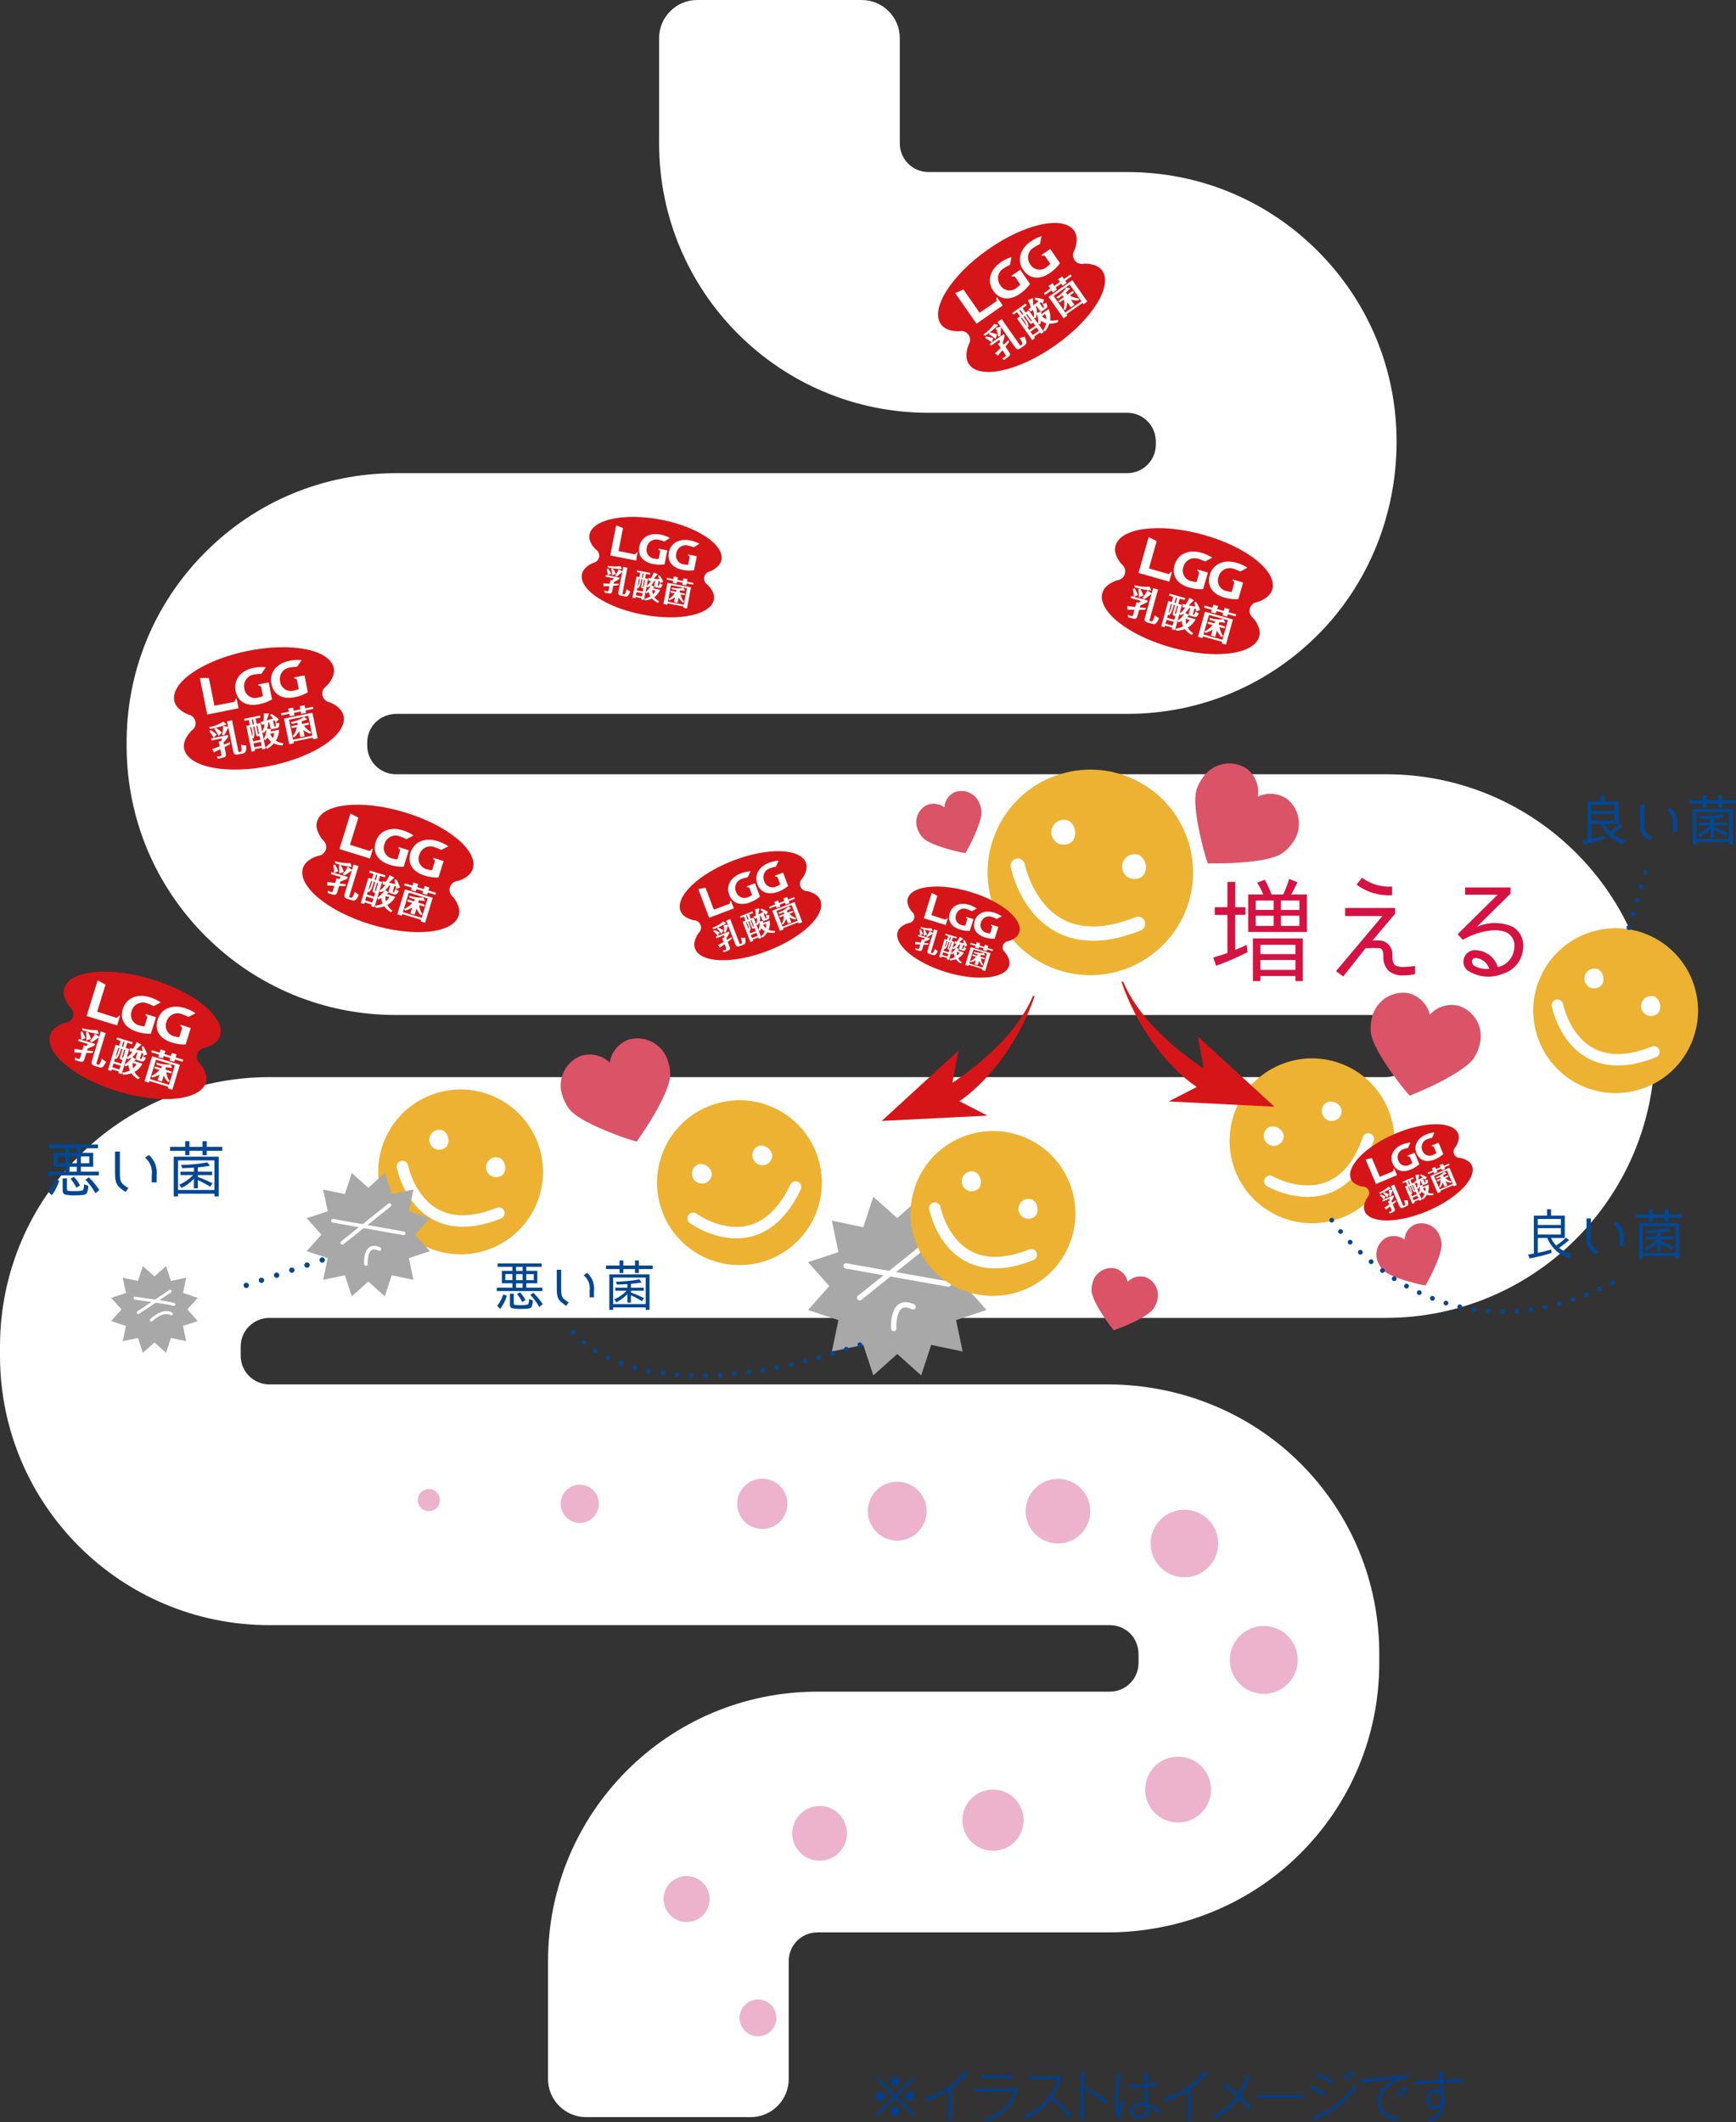 <?xml version="1.0" encoding="UTF-8"?>
<svg id="_レイヤー_2" data-name="レイヤー_2" xmlns="http://www.w3.org/2000/svg" width="676.62" height="826.84" xmlns:xlink="http://www.w3.org/1999/xlink" viewBox="0 0 676.62 826.84">
  <rect x="0" y="0" width="676.62" height="826.84" fill="#333333" stroke="none"/>
  <defs>
    <style>
      .cls-1 {
        fill: #d51242;
      }

      .cls-2 {
        fill: #fff;
      }

      .cls-3 {
        fill: url(#_名称未設定グラデーション_2);
      }

      .cls-4 {
        stroke-dasharray: 0 5.59;
        stroke-width: 1.86px;
      }

      .cls-4, .cls-5, .cls-6, .cls-7, .cls-8, .cls-9 {
        fill: none;
      }

      .cls-4, .cls-6, .cls-7, .cls-8, .cls-9 {
        stroke-linecap: round;
        stroke-linejoin: round;
      }

      .cls-4, .cls-7 {
        stroke: #034792;
      }

      .cls-10 {
        fill: #db5367;
      }

      .cls-11 {
        clip-path: url(#clippath-1);
      }

      .cls-12 {
        fill: #edb3cd;
      }

      .cls-13 {
        fill: #a9a8a9;
      }

      .cls-14 {
        fill: #003e8c;
      }

      .cls-6 {
        stroke-width: 1.15px;
      }

      .cls-6, .cls-8, .cls-9 {
        stroke: #fff;
      }

      .cls-7 {
        stroke-dasharray: 0 6.24;
      }

      .cls-7, .cls-8 {
        stroke-width: 2.08px;
      }

      .cls-15 {
        fill: #d61518;
      }

      .cls-16 {
        fill: #034792;
      }

      .cls-17 {
        fill: #edb231;
      }

      .cls-18 {
        clip-path: url(#clippath);
      }

      .cls-19 {
        fill: url(#_名称未設定グラデーション_2-2);
      }

      .cls-9 {
        stroke-width: 1.44px;
      }
    </style>
    <clipPath id="clippath">
      <path class="cls-5" d="M466.86,403.88l2.3,12.51c-12.28-8.34-25.45-19.84-31.4-33.88l-.65.05c5.6,16.58,17.07,32.61,29.33,41l-10.92,5.61,41.21,2.06h0l-29.87-27.36Z"/>
    </clipPath>
    <linearGradient id="_名称未設定グラデーション_2" data-name="名称未設定グラデーション 2" x1="-564.47" y1="4100.19" x2="-564.38" y2="4100.19" gradientTransform="translate(-92306.33 19681.99) rotate(90) scale(34.93 -22.63)" gradientUnits="userSpaceOnUse">
      <stop offset="0" stop-color="#f4e827"/>
      <stop offset="0" stop-color="#f3e528"/>
      <stop offset=".01" stop-color="#edaf46"/>
      <stop offset=".02" stop-color="#e68c6c"/>
      <stop offset=".03" stop-color="#e3807a"/>
      <stop offset=".25" stop-color="#de5d5c"/>
      <stop offset=".59" stop-color="#da2f35"/>
      <stop offset=".86" stop-color="#d61b1e"/>
      <stop offset="1" stop-color="#d61518"/>
    </linearGradient>
    <clipPath id="clippath-1">
      <path class="cls-5" d="M343.65,436.76h0l41.21-2.06-10.92-5.61c12.26-8.4,23.74-24.42,29.33-41l-.65-.05c-5.95,14.04-19.12,25.54-31.4,33.88l2.3-12.51-29.87,27.36Z"/>
    </clipPath>
    <linearGradient id="_名称未設定グラデーション_2-2" data-name="名称未設定グラデーション 2" x1="-559.38" y1="4104.39" x2="-559.29" y2="4104.39" gradientTransform="translate(-18711.84 93279.93) rotate(-180) scale(34.93 22.63)" xlink:href="#_名称未設定グラデーション_2"/>
  </defs>
  <g id="_レイヤー_1-2" data-name="レイヤー_1">
    <path class="cls-2" d="M213.6,810.08v-45.96c0-57.98,47-104.97,104.97-104.97h114.02c6.14,0,11.15-5,11.17-11.14v-3.29c.02-3.05-1.09-6.04-3.24-8.2-2.11-2.12-4.93-3.29-7.92-3.29H104.98c-57.98,0-104.98-47-104.98-104.98v-3.57c0-57.98,47-104.98,104.98-104.98h435.05c6.17,0,11.17-5,11.17-11.17v-1.87c0-6.17-5-11.17-11.17-11.17H154.32c-27.85,0-54.09-10.8-73.88-30.4-19.79-19.6-30.83-45.74-31.09-73.59v-1.18c-.27-28.22,10.52-54.81,30.38-74.86,19.86-20.05,46.35-31.09,74.58-31.09h285.03c6.14,0,11.15-5,11.17-11.14v-.93c0-2.81-.93-5.57-2.79-7.68-2.16-2.43-5.16-3.78-8.38-3.78h-77.47c-57.98,0-104.98-47-104.98-104.98V14.86c0-8.2,6.65-14.86,14.86-14.86h64.09c8.2,0,14.86,6.65,14.86,14.86v41.01c0,6.17,5,11.17,11.17,11.17h77.47c28.1,0,54.5,10.96,74.34,30.86,19.84,19.9,30.72,46.33,30.64,74.43v.26c-.09,27.98-10.93,55-30.71,74.79-19.83,19.85-46.21,30.78-74.27,30.78H154.6c-3.06,0-6.07,1.13-8.23,3.3-2.12,2.13-3.27,4.97-3.24,7.98v1.18c.07,6.09,5.09,11.07,11.18,11.07h385.96c57.84,0,104.73,46.89,104.73,104.73v2.12c0,57.98-47,104.98-104.98,104.98H104.98c-6.17,0-11.17,5-11.17,11.17v3.57c0,6.17,5,11.17,11.17,11.17h326.71c28.15,0,55.34,10.9,75.22,30.82,19.86,19.9,30.76,46.35,30.67,74.47v3.58c-.1,28.04-11.11,54.39-31.01,74.16-19.86,19.72-46.91,30.49-74.89,30.49h-113.1c-6.17,0-11.17,5-11.17,11.17v45.96c0,8.2-6.65,14.86-14.86,14.86h-64.09c-8.2,0-14.86-6.65-14.86-14.86Z"/>
    <g>
      <path id="_パス_4746" data-name="パス_4746" class="cls-17" d="M460.99,357.41c-9.66,19.9-33.62,28.2-53.51,18.54-19.9-9.66-28.2-33.62-18.54-53.51,9.66-19.89,33.61-28.19,53.5-18.54,19.9,9.66,28.2,33.62,18.55,53.52"/>
      <path id="_パス_4747" data-name="パス_4747" class="cls-2" d="M412.64,363.63c-.42-.2-.83-.41-1.23-.64-13.94-7.61-17.33-24.45-17.46-25.16-.29-1.51.69-2.97,2.21-3.27,1.51-.29,2.97.69,3.27,2.21.03.15,3.06,15.02,14.69,21.35,7.46,4.09,17,3.82,28.32-.7,1.41-.62,3.05.02,3.67,1.43.62,1.41-.02,3.05-1.43,3.67-.06.02-.11.05-.17.07-12.38,4.94-23.09,5.3-31.87,1.03"/>
      <path id="_パス_4748" data-name="パス_4748" class="cls-2" d="M418.16,327.59c-1.82,1.97-4.89,2.09-6.86.27-1.97-1.82-2.09-4.89-.27-6.86,1.45-1.57,3.75-2.01,5.68-1.08,2.46,1.75,3.1,5.13,1.45,7.66"/>
      <path id="_パス_4749" data-name="パス_4749" class="cls-2" d="M445.74,340.97c-1.82,1.97-4.89,2.08-6.86.27-1.97-1.82-2.09-4.89-.27-6.86,1.45-1.56,3.75-2,5.67-1.07,2.46,1.75,3.1,5.13,1.45,7.66"/>
    </g>
    <g>
      <path id="_パス_4746-2" data-name="パス_4746" class="cls-17" d="M208.42,470.65c-7.75,15.96-26.96,22.61-42.92,14.87-15.96-7.75-22.61-26.96-14.87-42.92,7.74-15.95,26.96-22.61,42.91-14.87,15.96,7.75,22.62,26.96,14.87,42.92"/>
      <path id="_パス_4747-2" data-name="パス_4747" class="cls-2" d="M169.64,475.64c-.34-.16-.66-.33-.99-.51-11.18-6.1-13.9-19.61-14-20.18-.23-1.21.56-2.39,1.77-2.62s2.39.56,2.62,1.77c.02.12,2.46,12.05,11.78,17.12,5.98,3.28,13.63,3.06,22.71-.56,1.13-.5,2.45.01,2.95,1.14.5,1.13-.01,2.45-1.14,2.95-.05.02-.09.04-.14.06-9.93,3.96-18.52,4.25-25.56.83"/>
      <path id="_パス_4748-2" data-name="パス_4748" class="cls-2" d="M174.07,446.74c-1.46,1.58-3.92,1.68-5.5.22-1.58-1.46-1.68-3.92-.22-5.5,1.16-1.26,3.01-1.61,4.55-.86,1.97,1.41,2.49,4.12,1.17,6.15"/>
      <path id="_パス_4749-2" data-name="パス_4749" class="cls-2" d="M196.19,457.47c-1.46,1.58-3.92,1.67-5.5.21-1.58-1.46-1.67-3.92-.21-5.5,1.16-1.25,3.01-1.6,4.55-.86,1.97,1.41,2.48,4.12,1.17,6.15"/>
    </g>
    <g>
      <path id="_パス_4746-3" data-name="パス_4746" class="cls-17" d="M318.93,451.5c5.15,16.97-4.42,34.91-21.4,40.06-16.97,5.15-34.91-4.42-40.06-21.4-5.15-16.97,4.42-34.9,21.39-40.06,16.97-5.16,34.91,4.42,40.07,21.39"/>
      <path id="_パス_4747-3" data-name="パス_4747" class="cls-2" d="M293.86,481.51c-.36.11-.71.21-1.07.3-12.35,3.12-23.52-4.95-23.98-5.3-1-.73-1.21-2.13-.48-3.12.73-1,2.13-1.21,3.12-.48.1.07,9.99,7.17,20.28,4.56,6.62-1.66,12.08-7.01,16.29-15.84.49-1.13,1.81-1.65,2.94-1.16,1.13.49,1.65,1.81,1.16,2.94-.02.05-.04.09-.06.13-4.59,9.65-10.7,15.7-18.19,17.97"/>
      <path id="_パス_4748-3" data-name="パス_4748" class="cls-2" d="M277.48,457.29c0,2.15-1.74,3.89-3.89,3.9-2.15,0-3.89-1.74-3.9-3.89,0-1.71,1.12-3.23,2.75-3.73,2.4-.31,4.62,1.33,5.03,3.72"/>
      <path id="_パス_4749-3" data-name="パス_4749" class="cls-2" d="M301,450.14c0,2.15-1.74,3.89-3.89,3.89-2.15,0-3.89-1.74-3.89-3.89,0-1.71,1.12-3.22,2.75-3.72,2.4-.31,4.62,1.33,5.03,3.72"/>
    </g>
    <g>
      <path id="_パス_4746-4" data-name="パス_4746" class="cls-17" d="M540.89,431.87c6.98,16.3-.57,35.18-16.88,42.17-16.3,6.98-35.18-.57-42.17-16.88-6.98-16.3.57-35.18,16.87-42.17,16.31-6.99,35.19.57,42.18,16.87"/>
      <path id="_パス_4747-4" data-name="パス_4747" class="cls-2" d="M519.26,464.45c-.34.15-.69.29-1.03.41-11.93,4.45-23.92-2.34-24.42-2.64-1.07-.62-1.44-1.98-.82-3.05s1.98-1.44,3.05-.82c.11.06,10.71,6.04,20.66,2.31,6.4-2.37,11.24-8.29,14.45-17.53.36-1.18,1.62-1.84,2.8-1.48,1.18.36,1.84,1.62,1.48,2.8-.01.05-.03.09-.05.14-3.51,10.1-8.92,16.78-16.11,19.86"/>
      <path id="_パス_4748-4" data-name="パス_4748" class="cls-2" d="M500.32,442.17c.24,2.14-1.3,4.06-3.44,4.3-2.14.24-4.06-1.3-4.3-3.44-.19-1.7.76-3.33,2.33-4.01,2.35-.57,4.74.82,5.41,3.15"/>
      <path id="_パス_4749-4" data-name="パス_4749" class="cls-2" d="M522.92,432.49c.24,2.14-1.3,4.06-3.44,4.29-2.14.24-4.06-1.3-4.29-3.44-.19-1.7.76-3.32,2.33-4,2.35-.57,4.74.82,5.41,3.15"/>
    </g>
    <g>
      <path id="_パス_4746-5" data-name="パス_4746" class="cls-17" d="M658.61,407.82c-7.75,15.96-26.96,22.61-42.92,14.87-15.96-7.75-22.61-26.96-14.87-42.92,7.74-15.95,26.96-22.61,42.91-14.87,15.96,7.75,22.62,26.96,14.87,42.92"/>
      <path id="_パス_4747-5" data-name="パス_4747" class="cls-2" d="M619.82,412.81c-.34-.16-.66-.33-.99-.51-11.18-6.1-13.9-19.61-14-20.18-.23-1.21.56-2.39,1.77-2.62s2.39.56,2.62,1.77c.02.12,2.46,12.05,11.78,17.12,5.98,3.28,13.63,3.06,22.71-.56,1.13-.5,2.45.01,2.95,1.14.5,1.13-.01,2.45-1.14,2.95-.05.02-.09.04-.14.06-9.93,3.96-18.52,4.25-25.56.83"/>
      <path id="_パス_4748-5" data-name="パス_4748" class="cls-2" d="M624.25,383.91c-1.46,1.58-3.92,1.68-5.5.22-1.58-1.46-1.68-3.92-.22-5.5,1.16-1.26,3.01-1.61,4.55-.86,1.97,1.41,2.49,4.12,1.17,6.15"/>
      <path id="_パス_4749-5" data-name="パス_4749" class="cls-2" d="M646.37,394.64c-1.46,1.58-3.92,1.67-5.5.21-1.58-1.46-1.67-3.92-.21-5.5,1.16-1.25,3.01-1.6,4.55-.86,1.97,1.41,2.48,4.12,1.17,6.15"/>
    </g>
    <g>
      <path id="_パス_4715" data-name="パス_4715" class="cls-15" d="M422.49,102.76c-1.85.46-3.73-.68-4.18-2.53-.23-.94-.06-1.93.48-2.74,0,0,2.01-4.55-.13-7.61-4.23-6.01-19.28-2.72-33.62,7.35-14.34,10.07-22.54,23.11-18.31,29.12,2.14,3.06,7.11,2.71,7.11,2.71,1.85-.45,3.72.68,4.17,2.54.23.94.06,1.92-.48,2.73,0,0-2.01,4.55.14,7.61,4.22,6.01,19.27,2.72,33.6-7.35,14.33-10.07,22.55-23.12,18.33-29.13-2.16-3.05-7.11-2.71-7.11-2.71"/>
      <path id="_パス_4716" data-name="パス_4716" class="cls-2" d="M409.21,97.09l-2.26,1.55-.95.66c-.07.04-.09.13-.04.2,0,0,0,0,0,0l.09.14c.05.06.12.09.2.1.02.02.72-.43,1.1.11.06.1,1.9,2.78,2.02,2.94-.4.46-.86.87-1.37,1.21-1.72,1.56-4.37,1.42-5.93-.29-.19-.21-.36-.45-.51-.69-1.48-1.99-1.07-4.81.93-6.29.2-.15.4-.28.62-.39.68-.46,1.39-.86,2.15-1.18.05-.02.08-.06.09-.11l.55-2.83s0-.1-.04-.13c-.04-.03-.09-.04-.13-.02-1.4.49-2.72,1.16-3.95,1.99-4.31,2.96-5.5,7.43-2.96,11.12,2.43,3.53,6.32,3.98,10.39,1.17,1.49-1.01,2.81-2.26,3.89-3.7.03-.05.03-.11,0-.15l-3.7-5.36c-.04-.06-.12-.08-.18-.04,0,0,0,0,0,0"/>
      <path id="_パス_4717" data-name="パス_4717" class="cls-2" d="M397.53,105.18l-2.26,1.55h0l-.96.66c-.06.04-.08.13-.04.2l.1.14c.08.1.15.07.18.1s.74-.42,1.11.11c.07.1,1.91,2.78,2.02,2.94-.4.46-.86.87-1.37,1.21-1.71,1.56-4.37,1.43-5.93-.28-.2-.22-.37-.45-.52-.71-1.48-2-1.06-4.83.95-6.3.19-.14.4-.27.61-.38.68-.46,1.39-.85,2.15-1.17.05-.02.08-.06.08-.1l.57-2.83s0-.1-.04-.13c-.04-.03-.09-.04-.13-.02-1.4.5-2.73,1.17-3.96,2-4.3,2.96-5.49,7.43-2.96,11.12,2.44,3.54,6.32,3.98,10.41,1.18,1.49-1.02,2.8-2.28,3.88-3.73.03-.05.03-.11,0-.15l-3.69-5.36c-.04-.06-.13-.08-.19-.04,0,0,0,0,0,0"/>
      <path id="_パス_4718" data-name="パス_4718" class="cls-2" d="M390.84,119.01l-10.24,7.13-8.29-11.93,3.19-1.41,6.31,9.07,6.34-4.34c.07-.04.14-.09.19-.15.06-.05.1-.13.11-.21l-.15-1.04.03-.09.27-.17,2.24,3.15Z"/>
      <path id="_パス_4719" data-name="パス_4719" class="cls-2" d="M391.29,134.27c.28-.28,1.49-1.51,1.74-1.76l.31.76c-.22.3-1.28,1.56-1.48,1.81l1.27,1.82c.55.78.95,1.41-.16,2.19l-1.68,1.18-.76-.61c.44-.19.87-.43,1.27-.7.41-.29.23-.57-.04-.93l-1.08-1.54c-.25.28-1.3,1.53-1.53,1.78-.02.07-.06.21-.13.25-.01,0-.11.06-.16.02l-1.08-.89c.2-.15.39-.3.7-.58.27-.22,1.34-1.3,1.55-1.52l-1.13-1.6.83-.47c0-.38-.06-.76-.18-1.11l-3.33,2.33-.47-.67.83-.59c-.79-.64-1.65-1.2-2.56-1.66l.23-.68c.98.13,1.95.34,2.89.63l-.55,1.69,4.6-3.23.4.57c-.18.95-.44,1.89-.77,2.8l.48.7ZM388.03,132.12c-.76-.76-1.64-1.38-2.61-1.85l.34-.74c-.6.44-1.35,1-1.79,1.31l-.75-.44c1.68-1.13,3.13-2.56,4.28-4.22l1.42.42s.15.15-.12.34c-.1.06-.19.14-.27.22-.86.86-1.79,1.65-2.77,2.36.99.15,1.96.4,2.9.73l-.64,1.86ZM389.06,131.14c-.16-1.18-.51-2.32-1.03-3.38l1.99-.5-.64-.93c-.17-.23-.47-.59-.66-.81l1.67-1.14c.05-.04.13-.03.16.03,0,0,0,0,0,.01.07.12.13.25.17.38l6.66,9.49c.21.3.31.43.65.18l.3-.2c.27-.19.18-.47.05-.8-.28-.63-.61-1.23-.99-1.79.66-.09,1.3-.28,1.9-.55,1.14,2.2.88,2.85.08,3.41l-1.66,1.17c-1.21.84-1.73.1-2.19-.56l-5.4-7.69c-.02.13-.03.27-.01.41,0,1.03-.09,2.06-.23,3.08l-.84.2Z"/>
      <path id="_パス_4720" data-name="パス_4720" class="cls-2" d="M400.77,120.54c.35-.22.68-.46,1-.72-.27-.99-.66-1.95-1.15-2.86l1.88-.76s.08.04.1.07c.07.1.03.23-.01.36.09.99.15,1.96.17,2.4.35-.27.52-.42,2.05-1.69-.5-.26-1.02-.48-1.55-.68l.23-.7c1.18.12,2.34.38,3.46.78l-.49,1.6c-.28-.19-.47-.32-.89-.58-.23.23-.27.29-.37.39l1.15,1.63c.1.15.19.29.42.13s.29-.21-.49-1.46c.51-.04,1-.21,1.42-.49.36.7.84,1.65-.02,2.24l-1.15.81c-.86.61-1.15.19-1.53-.34l-.97-1.4s-.08.07-.32.3c.35.74.52,1.55.48,2.36l1.54-.55c.06,0,.1.04.14.09.03.05.03.07-.02.28.03.21.05.42.05.63l2.8-1.96c.62,1.38.82,2.92.58,4.41,1.04.17,2.1.09,3.1-.23v.89c-1.08.46-2.24.67-3.41.62-.34,1.06-.87,2.05-1.55,2.92l-.87-.23c.6-.86,1-1.84,1.18-2.86-.72-.18-1.4-.5-2-.93-.12.72-.18.95-.26,1.31l-.82-.17,2.22,3.17-1.09.77-.39-.56-2.36,1.66.38.55-1.11.78-5.9-8.39,1.17-.82-1.18-1.69-1.4.98-.47-.65,5.21-3.66.47.66-1.62,1.14,1.19,1.69,1.2-.85,1.93,2.77c.22-1.01.08-2.07-.4-2.99-.07.07-.42.41-.47.45-.03.07-.08.13-.13.18-.02.01-.09.05-.13.03l-.98-.83ZM403.53,126.93l-.86-1.23-.22.15c-.75.53-.92.34-1.34-.25l-1.78-2.54-.41.28.7,1.01c.8.86,1.25,1.99,1.27,3.17l-.54-.07.81,1.15,2.37-1.66ZM398.31,123.77l-.35.25,2.19,3.12c-.18-.89-.59-1.72-1.17-2.42l-.68-.95ZM403.99,127.6l-2.36,1.66.9,1.29,2.36-1.66-.9-1.28ZM397.68,120.71l-.41.28,1.19,1.69.4-.28-1.18-1.69ZM401.58,124.93c.23.35.25.34.61.1l-1.87-2.67-.36.25,1.62,2.32ZM402.98,123.84l1.61,2.29c.16-1.29,0-2.6-.47-3.82-.06.57-.22,1.13-.47,1.65l-.68-.13ZM406.1,123.22c.49.49,1.06.88,1.69,1.17,0-.7-.16-1.4-.45-2.04l-1.24.88Z"/>
      <path id="_パス_4721" data-name="パス_4721" class="cls-2" d="M409.09,112.05c-.14-.21-.31-.4-.49-.57l1.52-1.06c.1-.04.18-.1.27.02.05.09.08.18.09.28l.47.66,2.2-1.54-.36-.5c-.12-.18-.26-.35-.41-.51l1.53-1.06c.08-.04.15-.07.21.03.04.08.08.16.1.25l.47.68,2.55-1.79.47.67-2.54,1.79.56.8-1.57,1.11-.56-.8-2.19,1.54.56.8-1.56,1.09-.56-.8-2.56,1.8-.47-.67,2.56-1.8-.29-.41ZM415.67,122.44l.37.52-1.51,1.06-5.85-8.33,9.27-6.51,5.85,8.33-1.48,1.04-.37-.53-6.28,4.41ZM416.94,110.9l-6.28,4.41,4.55,6.47,6.27-4.4-4.55-6.48ZM418.79,118.79l-1.4.98-1.34-1.93c-.13,1.02-.4,2.02-.8,2.97l-.71-.16c.37-1.27.4-2.63.08-3.92l-1.65,1.17-.47-.66,2.1-1.46-.49-.7c-.58.47-1.1.83-1.71,1.24l-.72-.43c1.6-.99,2.95-2.33,3.95-3.92l1.27.32c.08.01.13.03.16.08s0,.16-.07.21c-.05.03-.1.05-.15.07-.76.76-1.2,1.14-1.41,1.34l.59.82,2.1-1.48.47.66-1.59,1.12c1.06.71,2.29,1.11,3.57,1.17l-.09.76c-1.03.08-2.07,0-3.07-.26l1.4,2.02Z"/>
    </g>
    <g>
      <path id="_パス_4722" data-name="パス_4722" class="cls-15" d="M488.39,240.78c-1.53-1.14-1.84-3.31-.69-4.84.58-.77,1.45-1.27,2.41-1.37,0,0,4.79-1.34,5.79-4.93,1.97-7.08-10.13-16.62-27-21.3-16.87-4.68-32.17-2.75-34.14,4.33-1,3.59,2.41,7.21,2.41,7.21,1.53,1.13,1.86,3.29.73,4.82-.58.79-1.48,1.3-2.45,1.39,0,0-4.79,1.34-5.79,4.94-1.97,7.08,10.13,16.62,27.01,21.3,16.88,4.68,32.17,2.75,34.13-4.32,1-3.6-2.42-7.23-2.42-7.23"/>
      <path id="_パス_4723" data-name="パス_4723" class="cls-2" d="M484.34,226.92l-2.63-.76-1.12-.33c-.07-.02-.15.02-.17.09l-.05.17c0,.07,0,.15.05.21,0,.03.79.29.62.93-.03.12-.93,3.23-.99,3.42-.61-.01-1.22-.11-1.8-.29-2.29-.34-3.87-2.48-3.53-4.77.04-.28.11-.56.21-.82.6-2.41,3.04-3.87,5.45-3.26.24.06.47.14.69.23.79.23,1.55.53,2.28.91.04.02.1.02.14,0l2.54-1.36s.07-.07.07-.12c0-.05-.03-.09-.07-.11-1.27-.76-2.63-1.36-4.04-1.78-5.03-1.45-9.23.47-10.48,4.77-1.19,4.12.93,7.41,5.69,8.78,1.73.51,3.54.73,5.34.65.06,0,.1-.04.12-.1l1.81-6.27c.01-.08-.03-.15-.1-.17"/>
      <path id="_パス_4724" data-name="パス_4724" class="cls-2" d="M470.66,223.04l-2.63-.76h0l-1.11-.32c-.07-.02-.15.02-.18.09,0,0,0,0,0,0l-.04.16c-.02.13.03.16.03.21s.79.3.62.93l-.99,3.43c-.61-.02-1.22-.12-1.8-.29-2.29-.34-3.88-2.47-3.54-4.76.04-.28.11-.56.21-.83.62-2.42,3.08-3.87,5.49-3.26.23.06.45.13.66.23.78.22,1.54.51,2.27.88.04.02.1.02.14,0l2.54-1.36s.07-.07.07-.11c0-.05-.02-.1-.07-.12-1.27-.76-2.63-1.36-4.06-1.78-5.01-1.45-9.23.47-10.46,4.77-1.19,4.13.93,7.41,5.69,8.78,1.73.51,3.53.73,5.33.64.05,0,.1-.04.12-.1l1.81-6.26c.02-.07-.03-.15-.1-.17,0,0,0,0,0,0"/>
      <path id="_パス_4725" data-name="パス_4725" class="cls-2" d="M455.75,226.65l-12.01-3.4,3.96-13.97,3.12,1.57-3.01,10.63,7.38,2.14c.08.04.16.06.25.05.08.02.16,0,.23-.05l.7-.77.09-.03.3.1-1.03,3.73Z"/>
      <path id="_パス_4726" data-name="パス_4726" class="cls-2" d="M444.24,236.68c.4.03,2.12.19,2.47.22l-.38.73c-.38.02-2.01,0-2.33,0l-.6,2.14c-.26.92-.49,1.63-1.79,1.26l-1.98-.55v-.98c.41.22.86.4,1.32.54.49.13.58-.19.7-.62l.51-1.8c-.37-.01-2.01-.04-2.35-.06-.09.04-.19.07-.29.06,0,0-.11-.05-.12-.12v-1.4c.23.05.48.1.89.17.34.07,1.86.21,2.17.23l.52-1.89.88.35c.29-.24.55-.53.75-.85l-3.92-1.09.22-.79.98.27c-.01-1.02-.13-2.03-.35-3.03l.68-.25c.52.84.96,1.72,1.34,2.63l-1.65.65,5.42,1.5-.18.66c-.85.47-1.73.86-2.65,1.18l-.24.83ZM443.84,232.79c.1-1.07.02-2.15-.23-3.19l.79-.21c-.72-.19-1.63-.41-2.14-.55l-.13-.86c1.94.57,3.96.79,5.97.62l.58,1.36s-.02.22-.34.13c-.11-.03-.22-.05-.34-.07-1.21-.13-2.41-.34-3.59-.64.51.86.93,1.77,1.27,2.71l-1.84.69ZM445.24,232.97c.81-.87,1.46-1.86,1.95-2.95l1.66,1.22.3-1.08c.09-.34.16-.68.22-1.02l1.93.57c.06.02.1.09.08.16,0,0,0,0,0,0-.05.13-.11.25-.18.37l-3.1,11.16c-.09.35-.15.5.27.62l.36.1c.32.09.48-.16.65-.47.31-.61.56-1.24.76-1.9.49.45,1.04.82,1.63,1.12-.98,2.28-1.63,2.49-2.56,2.24l-1.96-.54c-1.43-.39-1.18-1.27-.97-2.04l2.52-9.04c-.12.06-.23.14-.34.23-.8.65-1.64,1.24-2.52,1.77l-.69-.52Z"/>
      <path id="_パス_4727" data-name="パス_4727" class="cls-2" d="M460.87,235.29c.39.13.78.24,1.18.31.6-.84,1.1-1.75,1.49-2.7l1.78.97s.02.1.01.12c-.03.11-.17.17-.29.21-.7.7-1.41,1.36-1.74,1.66.43.11.65.14,2.61.51-.12-.55-.28-1.1-.47-1.63l.7-.28c.66.99,1.19,2.06,1.6,3.18l-1.55.63c-.02-.34-.05-.57-.12-1.05-.33-.03-.39-.03-.54-.04l-.54,1.92c-.05.17-.1.34.16.41s.35.1.82-1.3c.36.36.8.63,1.28.78-.31.73-.73,1.69-1.74,1.4l-1.36-.38c-1.02-.28-.88-.77-.7-1.4l.45-1.63c-.06,0-.1-.01-.43-.06-.34.74-.87,1.38-1.52,1.86l1.4.84s.04.1.03.16c-.02.06-.03.07-.23.17-.2.2-.31.3-.47.43l3.3.92c-.67,1.36-1.73,2.49-3.03,3.26.53.91,1.26,1.67,2.15,2.23l-.68.57c-1.04-.54-1.94-1.31-2.65-2.24-1.04.4-2.13.62-3.24.65l-.37-.82c1.04-.08,2.05-.39,2.97-.9-.32-.67-.51-1.4-.55-2.14-.63.37-.84.47-1.17.63l-.41-.72-1.03,3.73-1.28-.35.18-.66-2.78-.77-.17.65-1.31-.37,2.74-9.88,1.38.39.54-1.99-1.65-.47.21-.77,6.13,1.7-.21.78-1.93-.51-.55,1.99,1.41.39-.91,3.26c.92-.47,1.65-1.26,2.06-2.21-.1,0-.58-.07-.64-.07-.07.02-.14.02-.21.01-.03,0-.1-.04-.1-.09v-1.3ZM457.68,241.48l.41-1.45-.26-.07c-.88-.25-.85-.49-.65-1.19l.83-2.99-.48-.13-.33,1.18c-.59,2.13-1.17,2.6-1.63,2.99l-.28-.47-.38,1.36,2.77.78ZM456.81,235.44l-.42-.12-1.02,3.68c.57-.71.95-1.54,1.12-2.44l.31-1.13ZM457.47,242.26l-2.8-.77-.42,1.51,2.78.77.44-1.51ZM458.78,233.01l-.47-.13-.55,1.99.47.13.55-1.99ZM458,238.71c-.12.41-.1.41.31.53l.87-3.14-.42-.12-.76,2.74ZM459.73,239.1l-.74,2.7c1.1-.69,2.01-1.65,2.65-2.78-.48.32-1.01.56-1.58.7l-.33-.62ZM462.18,241.11c-.06.69,0,1.38.17,2.05.54-.45.98-1.01,1.29-1.64l-1.46-.41Z"/>
      <path id="_パス_4728" data-name="パス_4728" class="cls-2" d="M472.71,236.33c.07-.24.12-.49.13-.73l1.78.5c.1.04.2.07.16.22-.04.09-.09.17-.16.23l-.22.77,2.59.72.15-.58c.06-.2.11-.41.13-.63l1.79.51c.09.04.14.07.11.18-.04.08-.08.16-.13.23l-.23.8,2.99.83-.21.79-3.01-.83-.26.93-1.86-.51.26-.95-2.58-.72-.26.95-1.83-.51.26-.93-3.01-.84.21-.79,3.03.84.16-.5ZM468.86,248.01l-.17.62-1.77-.49,2.72-9.81,10.91,3.03-2.72,9.81-1.74-.49.17-.61-7.39-2.07ZM478.59,241.66l-7.39-2.05-2.12,7.62,7.38,2.05,2.12-7.62ZM473.67,248.09l-1.65-.47.63-2.27c-.87.55-1.81.98-2.8,1.27l-.33-.65c1.22-.52,2.29-1.35,3.08-2.42l-1.94-.54.21-.78,2.47.69.23-.83c-.73-.15-1.34-.32-2.05-.54l-.12-.83c1.78.6,3.68.79,5.54.55l.55,1.19c.05.07.07.12.05.17-.04.08-.13.11-.21.08-.05-.02-.1-.04-.15-.08-1.07-.09-1.63-.19-1.93-.23l-.27.97,2.48.7-.22.78-1.88-.52c.12,1.27.59,2.48,1.35,3.5l-.63.41c-.71-.75-1.31-1.6-1.75-2.54l-.67,2.39Z"/>
    </g>
    <g>
      <path id="_パス_4729" data-name="パス_4729" class="cls-15" d="M128.48,273.65c-1.88-.33-3.15-2.11-2.82-4,.16-.95.72-1.79,1.53-2.31,0,0,3.65-3.37,2.9-7.03-1.48-7.2-16.59-10.17-33.75-6.64-17.16,3.53-29.89,12.22-28.41,19.41.75,3.66,5.44,5.32,5.44,5.32,1.88.32,3.14,2.1,2.82,3.98-.16.95-.72,1.79-1.53,2.32,0,0-3.65,3.38-2.9,7.04,1.47,7.19,16.59,10.17,33.75,6.64,17.16-3.53,29.88-12.22,28.41-19.41-.76-3.66-5.45-5.32-5.45-5.32"/>
      <path id="_パス_4730" data-name="パス_4730" class="cls-2" d="M118.56,263.17l-2.69.53-1.14.22c-.08.02-.13.09-.12.17l.04.16c.03.13.1.14.13.17s.84-.1.97.54c.01.12.64,3.31.68,3.5-.55.26-1.14.45-1.74.57-2.2.74-4.58-.43-5.32-2.63-.09-.27-.16-.56-.19-.84-.56-2.42.95-4.84,3.37-5.4.23-.05.47-.09.71-.11.8-.16,1.62-.24,2.44-.23.05,0,.1-.02.12-.06l1.63-2.37s.04-.09.01-.14c-.02-.04-.07-.07-.12-.07-1.48-.11-2.96-.02-4.41.26-5.13,1-8,4.62-7.15,9.01.83,4.22,4.22,6.17,9.07,5.22,1.77-.33,3.48-.96,5.04-1.86.05-.03.08-.08.07-.14l-1.25-6.4c-.02-.08-.09-.12-.17-.11,0,0,0,0,0,0"/>
      <path id="_パス_4731" data-name="パス_4731" class="cls-2" d="M104.62,265.93l-2.69.52-1.15.22c-.07.02-.13.09-.12.16l.04.17c.03.13.1.13.13.17s.84-.1.97.54c.03.13.64,3.31.68,3.5-.55.26-1.13.45-1.73.56-2.2.74-4.58-.43-5.32-2.63-.09-.27-.16-.56-.19-.84-.56-2.42.95-4.84,3.37-5.4.24-.05.48-.09.72-.11.8-.16,1.61-.23,2.43-.22.05,0,.1-.02.12-.07l1.63-2.37s.03-.09.01-.13c-.02-.04-.07-.07-.12-.07-1.48-.1-2.97-.01-4.43.26-5.13,1-7.99,4.63-7.14,9.02.83,4.21,4.21,6.17,9.07,5.22,1.77-.34,3.48-.97,5.04-1.86.05-.03.07-.09.07-.14l-1.25-6.4c-.02-.08-.09-.12-.17-.1"/>
      <path id="_パス_4732" data-name="パス_4732" class="cls-2" d="M92.99,275.96l-12.23,2.45-2.86-14.24,3.5-.02,2.17,10.83,7.54-1.45c.08,0,.16-.02.23-.07.08-.03.15-.08.19-.15l.28-1.02.06-.07.32-.05.8,3.79Z"/>
      <path id="_パス_4733" data-name="パス_4733" class="cls-2" d="M87.32,290.13c.36-.15,1.97-.79,2.28-.93v.83c-.33.18-1.79.91-2.08,1.06l.44,2.18c.19.93.3,1.67-1.02,1.94l-2.01.41-.47-.86c.48,0,.96-.04,1.43-.13.49-.1.43-.43.34-.87l-.37-1.83c-.34.15-1.82.88-2.14,1.02-.05.08-.12.14-.21.18-.02,0-.13,0-.17-.04l-.63-1.25c.23-.06.49-.13.87-.25.33-.1,1.74-.65,2.04-.77l-.4-1.92.95-.09c.15-.35.25-.72.28-1.1l-3.99.82-.16-.8,1-.21c-.47-.9-1.04-1.75-1.69-2.53l.48-.53c.84.51,1.64,1.09,2.39,1.74l-1.17,1.33,5.51-1.13.13.67c-.54.8-1.15,1.55-1.82,2.25l.17.83ZM85.18,286.85c-.39-1-.95-1.92-1.65-2.73l.6-.54c-.73.16-1.63.38-2.16.49l-.51-.7c1.98-.37,3.88-1.1,5.59-2.17l1.14.95s.09.21-.23.27c-.11.02-.22.05-.33.1-1.13.44-2.3.8-3.48,1.06.84.53,1.63,1.15,2.35,1.83l-1.32,1.44ZM86.51,286.37c.32-1.14.45-2.33.39-3.51l2.02.33-.23-1.1c-.07-.34-.16-.68-.27-1.01l1.98-.38c.07-.01.14.03.15.1,0,0,0,0,0,0v.42l2.33,11.36c.07.36.1.51.52.43l.36-.07c.33-.07.36-.36.38-.72,0-.68-.08-1.36-.2-2.03.65.17,1.33.26,2,.24.17,2.47-.32,2.97-1.28,3.16l-1.99.41c-1.45.3-1.63-.59-1.79-1.38l-1.89-9.2c-.07.11-.13.24-.18.37-.42.94-.9,1.85-1.44,2.73l-.86-.14Z"/>
      <path id="_パス_4734" data-name="パス_4734" class="cls-2" d="M101.48,281.31c.41-.06.81-.15,1.2-.27.15-1.02.18-2.05.09-3.08l2.03.05s.07.07.07.1c.03.12-.08.23-.16.32-.31.95-.64,1.86-.8,2.27.43-.1.64-.17,2.56-.73-.36-.44-.75-.85-1.17-1.24l.49-.57c1.03.59,2,1.29,2.87,2.1l-1.09,1.27c-.19-.29-.31-.49-.59-.88-.31.13-.36.15-.5.21l.4,1.96c.04.17.08.35.34.29s.35-.07.13-1.54c.48.16.99.2,1.49.11.05.79.11,1.85-.9,2.06l-1.38.28c-1.03.21-1.14-.28-1.27-.92l-.34-1.66-.41.15c.03.82-.14,1.63-.51,2.36l1.63.11s.08.08.09.13c.01.06,0,.07-.13.25-.09.27-.14.41-.21.59l3.35-.7c0,1.52-.42,3-1.23,4.29.88.57,1.89.91,2.93,1.01l-.35.83c-1.17-.01-2.32-.28-3.38-.79-.73.83-1.61,1.53-2.59,2.05l-.7-.56c.89-.55,1.65-1.29,2.23-2.16-.59-.45-1.09-1.01-1.46-1.65-.4.62-.54.8-.76,1.09l-.7-.47.78,3.79-1.3.27-.14-.67-2.82.58.13.66-1.33.28-2.06-10.04,1.4-.29-.41-2.02-1.68.34-.15-.79,6.23-1.28.16.79-1.93.4.42,2.02,1.44-.3.67,3.31c.6-.84.89-1.86.83-2.89l-.59.23c-.05.05-.12.09-.19.11-.03,0-.11,0-.14-.03l-.58-1.15ZM101.47,288.27l-.3-1.48-.26.05c-.9.18-.98-.06-1.13-.77l-.62-3.03-.48.1.23,1.21c.39,1.11.35,2.32-.1,3.41l-.47-.28.28,1.38,2.84-.59ZM97.95,283.29l-.42.09.77,3.73c.18-.89.14-1.81-.11-2.68l-.24-1.14ZM101.63,289.07l-2.82.58.31,1.53,2.83-.58-.31-1.54ZM98.58,280.23l-.48.1.42,2.03.48-.1-.42-2.02ZM100.48,285.66c.09.42.1.41.52.33l-.65-3.19-.43.09.57,2.77ZM102.2,285.22l.56,2.75c.66-1.12,1.04-2.39,1.1-3.69-.28.5-.65.95-1.08,1.33l-.57-.39ZM105.31,285.9c.25.64.62,1.24,1.09,1.75.27-.65.41-1.35.4-2.05l-1.49.3Z"/>
      <path id="_パス_4735" data-name="パス_4735" class="cls-2" d="M112.5,276.83c-.06-.25-.13-.48-.23-.72l1.82-.36c.1,0,.21-.03.23.12.01.1,0,.2-.03.29l.16.78,2.63-.54-.13-.6c-.04-.21-.1-.42-.17-.62l1.83-.37c.1,0,.15,0,.17.12.01.09.01.18,0,.27l.17.81,3.03-.62.17.81-3.05.62.19.96-1.88.39-.2-.96-2.62.54.2.96-1.86.38-.2-.96-3.07.63-.16-.8,3.07-.63-.07-.5ZM114.4,288.98l.13.63-1.8.37-2.05-9.97,11.09-2.28,2.05,9.97-1.78.36-.12-.63-7.52,1.54ZM120.15,278.91l-7.51,1.54,1.59,7.75,7.52-1.54-1.6-7.75ZM118.71,286.88l-1.67.34-.47-2.31c-.52.89-1.17,1.7-1.92,2.41l-.59-.43c.85-1.02,1.41-2.25,1.63-3.56l-1.97.41-.16-.79,2.5-.52-.17-.85c-.72.19-1.34.32-2.06.47l-.48-.69c1.86-.27,3.63-.97,5.18-2.03l1.03.8c.07.05.1.08.12.14s-.06.15-.15.17c-.06,0-.11,0-.17,0-1,.4-1.55.58-1.83.66l.21.99,2.52-.52.15.79-1.9.39c.69,1.07,1.65,1.94,2.8,2.5l-.37.66c-.98-.34-1.9-.83-2.72-1.46l.51,2.41Z"/>
    </g>
    <g>
      <path id="_パス_4736" data-name="パス_4736" class="cls-15" d="M176.52,349.43c-1.5-1.18-1.76-3.35-.58-4.85.6-.76,1.48-1.24,2.45-1.31,0,0,4.82-1.22,5.91-4.79,2.14-7.03-9.73-16.86-26.49-21.94-16.76-5.09-32.09-3.52-34.22,3.51-1.09,3.57,2.24,7.27,2.24,7.27,1.5,1.18,1.76,3.35.58,4.85-.6.76-1.48,1.23-2.44,1.31,0,0-4.82,1.22-5.91,4.8-2.13,7.03,9.73,16.85,26.49,21.94,16.76,5.09,32.09,3.52,34.23-3.5,1.08-3.58-2.24-7.27-2.24-7.27"/>
      <path id="_パス_4737" data-name="パス_4737" class="cls-2" d="M172.8,335.48l-2.62-.82-1.1-.36c-.07-.01-.17.02-.18.1l-.05.16c-.02.07,0,.15.04.21,0,.03.78.31.59.93-.03.12-1.01,3.21-1.07,3.4-.61-.03-1.21-.14-1.79-.34-2.28-.38-3.81-2.54-3.43-4.82.05-.29.13-.58.24-.86.66-2.39,3.13-3.8,5.52-3.14.23.06.46.15.69.25.78.25,1.54.57,2.25.97.04.03.09.03.13,0l2.56-1.3s.07-.07.07-.11c0-.05-.02-.09-.07-.12-1.25-.8-2.59-1.43-4-1.88-4.99-1.57-9.25.25-10.59,4.51-1.28,4.1.76,7.43,5.48,8.91,1.72.55,3.52.81,5.32.77.06,0,.11-.04.13-.1l1.95-6.22c.02-.07-.02-.15-.09-.17,0,0,0,0,0,0"/>
      <path id="_パス_4738" data-name="パス_4738" class="cls-2" d="M159.22,331.26l-2.61-.82-1.1-.35c-.07-.02-.15.02-.18.09l-.04.16c-.03.12.03.17.03.21s.79.32.6.93c-.04.12-1.02,3.21-1.08,3.41-.61-.04-1.21-.15-1.79-.34-2.28-.39-3.81-2.57-3.42-4.85.05-.28.13-.56.23-.83.66-2.4,3.15-3.8,5.55-3.14.23.06.46.15.67.25.78.25,1.53.57,2.24.97.04.03.1.03.14,0l2.56-1.3s.07-.06.07-.11c0-.05-.03-.09-.07-.12-1.25-.79-2.6-1.43-4.01-1.88-4.98-1.57-9.24.25-10.58,4.52-1.29,4.1.76,7.42,5.48,8.91,1.72.55,3.52.82,5.32.77.06,0,.1-.04.13-.09l1.95-6.22c.02-.07-.02-.15-.1-.17,0,0,0,0,0,0"/>
      <path id="_パス_4739" data-name="パス_4739" class="cls-2" d="M144.22,334.52l-11.92-3.68,4.29-13.87,3.08,1.64-3.26,10.55,7.32,2.32c.07.03.15.05.23.06.08.02.16,0,.23-.04l.73-.76.09-.03.3.11-1.1,3.7Z"/>
      <path id="_パス_4740" data-name="パス_4740" class="cls-2" d="M132.48,344.27c.38.05,2.1.25,2.45.28l-.41.72c-.37.01-2.01-.05-2.33-.05l-.65,2.13c-.28.91-.53,1.61-1.83,1.22l-1.97-.59v-.98c.42.23.87.42,1.32.57.49.15.58-.17.72-.61l.54-1.79c-.37-.02-2.01-.09-2.35-.12-.09.04-.18.06-.28.06-.01,0-.12-.05-.13-.12l.04-1.4c.23.06.48.12.89.19.34.07,1.85.26,2.14.29l.58-1.86.88.37c.3-.23.55-.51.76-.83l-3.89-1.18.23-.78.97.29c.02-1.02-.07-2.03-.27-3.03l.68-.23c.5.85.93,1.74,1.28,2.67l-1.67.6,5.38,1.63-.21.65c-.86.45-1.75.82-2.67,1.12l-.23.79ZM132.16,340.37c.13-1.07.08-2.14-.15-3.19l.79-.18c-.72-.2-1.63-.44-2.14-.6l-.1-.86c1.92.62,3.94.88,5.95.76l.56,1.38s-.03.23-.34.13c-.11-.03-.23-.06-.34-.07-1.21-.15-2.4-.4-3.57-.73.49.87.9,1.79,1.21,2.74l-1.86.64ZM133.56,340.58c.82-.85,1.51-1.83,2.02-2.9l1.62,1.26.33-1.08c.09-.33.17-.67.23-1.01l1.93.61c.06.03.1.1.07.16-.06.13-.12.25-.2.37l-3.37,11.09c-.1.35-.15.5.26.62l.36.11c.31.1.49-.15.66-.45.32-.6.59-1.23.81-1.88.47.46,1.01.86,1.6,1.17-1.03,2.26-1.7,2.46-2.63,2.17l-1.94-.59c-1.41-.43-1.15-1.29-.91-2.07l2.72-8.99c-.12.07-.23.14-.34.23-.81.63-1.67,1.2-2.56,1.71l-.66-.55Z"/>
      <path id="_パス_4741" data-name="パス_4741" class="cls-2" d="M149.13,343.28c.38.15.78.26,1.18.34.62-.83,1.13-1.72,1.55-2.66l1.76,1.01s.02.1,0,.13c-.03.11-.17.16-.29.2-.72.7-1.45,1.33-1.78,1.62.42.12.65.15,2.59.57-.11-.56-.25-1.11-.43-1.64l.7-.26c.63,1.01,1.14,2.09,1.52,3.21l-1.56.59c-.03-.34-.04-.58-.1-1.05-.34-.04-.38-.04-.54-.05l-.59,1.91c-.05.17-.1.34.16.41s.34.11.85-1.28c.35.37.78.65,1.27.81-.34.72-.79,1.67-1.78,1.37l-1.34-.41c-1.01-.31-.87-.79-.68-1.41l.49-1.63c-.06,0-.11-.01-.43-.07-.36.73-.9,1.36-1.57,1.83l1.38.87s.03.11.02.16c-.02.06-.03.07-.23.16-.15.15-.3.29-.47.42l3.26,1c-.71,1.34-1.79,2.44-3.12,3.18.5.92,1.22,1.7,2.1,2.29l-.7.55c-1.02-.56-1.91-1.35-2.59-2.3-1.05.38-2.15.57-3.26.57l-.36-.83c1.04-.06,2.06-.34,2.99-.83-.3-.68-.47-1.41-.49-2.15-.64.36-.86.45-1.18.6l-.39-.73-1.12,3.7-1.28-.38.2-.65-2.76-.83-.19.64-1.3-.4,2.98-9.81,1.37.42.6-1.97-1.63-.5.23-.77,6.09,1.85-.23.77-1.88-.58-.61,1.98,1.4.42-.99,3.23c.93-.45,1.68-1.21,2.11-2.16-.09-.01-.57-.08-.63-.09-.07.01-.15.01-.22,0-.02,0-.1-.04-.1-.09l.04-1.28ZM145.8,349.39l.44-1.44-.26-.08c-.88-.27-.83-.51-.62-1.21l.9-2.97-.48-.14-.36,1.17c-.63,2.11-1.23,2.56-1.72,2.95l-.27-.47-.41,1.35,2.76.85ZM145.08,343.33l-.42-.13-1.11,3.65c.59-.69,1-1.52,1.19-2.41l.34-1.12ZM145.56,350.17l-2.77-.84-.47,1.5,2.76.84.47-1.5ZM147.09,340.94l-.47-.14-.6,1.98.47.14.6-1.98ZM146.17,346.63c-.13.41-.11.41.3.54l.93-3.12-.42-.13-.82,2.71ZM147.9,347.06l-.83,2.68c1.12-.67,2.06-1.6,2.73-2.72-.49.3-1.03.52-1.59.65l-.31-.61ZM150.3,349.13c-.09.69-.05,1.39.12,2.06.55-.44,1-.99,1.32-1.61l-1.45-.45Z"/>
      <path id="_パス_4742" data-name="パス_4742" class="cls-2" d="M160.92,344.6c.08-.24.13-.48.15-.73l1.77.55c.1.04.2.08.15.23-.04.09-.09.17-.17.23l-.23.77,2.56.78.17-.59c.07-.2.12-.41.15-.62l1.78.55c.09.04.13.07.1.18-.03.08-.08.16-.13.23l-.23.79,2.97.9-.25.79-2.97-.9-.29.93-1.84-.55.28-.93-2.56-.78-.28.93-1.82-.55.29-.93-3-.91.23-.78,3,.91.14-.49ZM156.8,356.19l-.18.61-1.77-.53,2.97-9.74,10.83,3.29-2.95,9.74-1.74-.53.19-.61-7.34-2.24ZM166.67,350.07l-7.34-2.23-2.3,7.57,7.34,2.23,2.3-7.58ZM161.6,356.39l-1.63-.5.7-2.25c-.89.53-1.84.93-2.83,1.2l-.32-.66c1.23-.49,2.32-1.3,3.14-2.34l-1.93-.59.23-.77,2.45.74.23-.82c-.72-.18-1.33-.36-2.03-.59l-.09-.83c1.76.65,3.64.89,5.51.7l.52,1.2c.04.07.06.12.04.17-.04.08-.13.11-.21.07-.05-.02-.11-.04-.15-.07-1.07-.13-1.63-.23-1.92-.29l-.28.97,2.45.74-.23.77-1.86-.57c.09,1.27.53,2.5,1.28,3.54l-.65.4c-.69-.77-1.26-1.64-1.68-2.58l-.73,2.37Z"/>
    </g>
    <g>
      <path id="_パス_4736-2" data-name="パス_4736" class="cls-15" d="M77.99,414.48c-1.5-1.18-1.76-3.35-.58-4.85.6-.76,1.48-1.24,2.45-1.31,0,0,4.82-1.22,5.91-4.79,2.14-7.03-9.73-16.86-26.49-21.94-16.76-5.09-32.09-3.52-34.22,3.51-1.09,3.57,2.24,7.27,2.24,7.27,1.5,1.18,1.76,3.35.58,4.85-.6.76-1.48,1.23-2.44,1.31,0,0-4.82,1.22-5.91,4.8-2.13,7.03,9.73,16.85,26.49,21.94,16.76,5.09,32.09,3.52,34.23-3.5,1.08-3.58-2.24-7.27-2.24-7.27"/>
      <path id="_パス_4737-2" data-name="パス_4737" class="cls-2" d="M74.26,400.53l-2.62-.82-1.1-.36c-.07-.01-.17.02-.18.1l-.05.16c-.02.07,0,.15.04.21,0,.03.78.31.59.93-.03.12-1.01,3.21-1.07,3.4-.61-.03-1.21-.14-1.79-.34-2.28-.38-3.81-2.54-3.43-4.82.05-.29.13-.58.24-.86.66-2.39,3.13-3.8,5.52-3.14.23.06.46.15.69.25.78.25,1.54.57,2.25.97.04.03.09.03.13,0l2.56-1.3s.07-.07.07-.11c0-.05-.02-.09-.07-.12-1.25-.8-2.59-1.43-4-1.88-4.99-1.57-9.25.25-10.59,4.51-1.28,4.1.76,7.43,5.48,8.91,1.72.55,3.52.81,5.32.77.06,0,.11-.04.13-.1l1.95-6.22c.02-.07-.02-.15-.09-.17,0,0,0,0,0,0"/>
      <path id="_パス_4738-2" data-name="パス_4738" class="cls-2" d="M60.69,396.31l-2.61-.82-1.1-.35c-.07-.02-.15.02-.18.09l-.04.16c-.03.12.03.17.03.21s.79.32.6.93c-.04.12-1.02,3.21-1.08,3.41-.61-.04-1.21-.15-1.79-.34-2.28-.39-3.81-2.57-3.42-4.85.05-.28.13-.56.23-.83.66-2.4,3.15-3.8,5.55-3.14.23.06.46.15.67.25.78.25,1.53.57,2.24.97.04.03.1.03.14,0l2.56-1.3s.07-.06.07-.11c0-.05-.03-.09-.07-.12-1.25-.79-2.6-1.43-4.01-1.88-4.98-1.57-9.24.25-10.58,4.52-1.29,4.1.76,7.42,5.48,8.91,1.72.55,3.52.82,5.32.77.06,0,.1-.04.13-.09l1.95-6.22c.02-.07-.02-.15-.1-.17,0,0,0,0,0,0"/>
      <path id="_パス_4739-2" data-name="パス_4739" class="cls-2" d="M45.68,399.57l-11.92-3.68,4.29-13.87,3.08,1.64-3.26,10.55,7.32,2.32c.07.03.15.05.23.06.08.02.16,0,.23-.04l.73-.76.09-.03.3.11-1.1,3.7Z"/>
      <path id="_パス_4740-2" data-name="パス_4740" class="cls-2" d="M33.95,409.32c.38.05,2.1.25,2.45.28l-.41.72c-.37.01-2.01-.05-2.33-.05l-.65,2.13c-.28.91-.53,1.61-1.83,1.22l-1.97-.59v-.98c.42.23.87.42,1.32.57.49.15.58-.17.72-.61l.54-1.79c-.37-.02-2.01-.09-2.35-.12-.09.04-.18.06-.28.06-.01,0-.12-.05-.13-.12l.04-1.4c.23.06.48.12.89.19.34.07,1.85.26,2.14.29l.58-1.86.88.37c.3-.23.55-.51.76-.83l-3.89-1.18.23-.78.97.29c.02-1.02-.07-2.03-.27-3.03l.68-.23c.5.85.93,1.74,1.28,2.67l-1.67.6,5.38,1.63-.21.65c-.86.45-1.75.82-2.67,1.12l-.23.79ZM33.62,405.42c.13-1.07.08-2.14-.15-3.19l.79-.18c-.72-.2-1.63-.44-2.14-.6l-.1-.86c1.92.62,3.94.88,5.95.76l.56,1.38s-.03.23-.34.13c-.11-.03-.23-.06-.34-.07-1.21-.15-2.4-.4-3.57-.73.49.87.9,1.79,1.21,2.74l-1.86.64ZM35.02,405.63c.82-.85,1.51-1.83,2.02-2.9l1.62,1.26.33-1.08c.09-.33.17-.67.23-1.01l1.93.61c.06.03.1.1.07.16-.06.13-.12.25-.2.37l-3.37,11.09c-.1.35-.15.5.26.62l.36.11c.31.1.49-.15.66-.45.32-.6.59-1.23.81-1.88.47.46,1.01.86,1.6,1.17-1.03,2.26-1.7,2.46-2.63,2.17l-1.94-.59c-1.41-.43-1.15-1.29-.91-2.07l2.72-8.99c-.12.07-.23.14-.34.23-.81.63-1.67,1.2-2.56,1.71l-.66-.55Z"/>
      <path id="_パス_4741-2" data-name="パス_4741" class="cls-2" d="M50.59,408.33c.38.15.78.26,1.18.34.62-.83,1.13-1.72,1.55-2.66l1.76,1.01s.02.1,0,.13c-.03.11-.17.16-.29.2-.72.7-1.45,1.33-1.78,1.62.42.12.65.15,2.59.57-.11-.56-.25-1.11-.43-1.64l.7-.26c.63,1.01,1.14,2.09,1.52,3.21l-1.56.59c-.03-.34-.04-.58-.1-1.05-.34-.04-.38-.04-.54-.05l-.59,1.91c-.05.17-.1.34.16.41s.34.11.85-1.28c.35.37.78.65,1.27.81-.34.72-.79,1.67-1.78,1.37l-1.34-.41c-1.01-.31-.87-.79-.68-1.41l.49-1.63c-.06,0-.11-.01-.43-.07-.36.73-.9,1.36-1.57,1.83l1.38.87s.03.11.02.16c-.02.06-.03.07-.23.16-.15.15-.3.29-.47.42l3.26,1c-.71,1.34-1.79,2.44-3.12,3.18.5.92,1.22,1.7,2.1,2.29l-.7.55c-1.02-.56-1.91-1.35-2.59-2.3-1.05.38-2.15.57-3.26.57l-.36-.83c1.04-.06,2.06-.34,2.99-.83-.3-.68-.47-1.41-.49-2.15-.64.36-.86.45-1.18.6l-.39-.73-1.12,3.7-1.28-.38.2-.65-2.76-.83-.19.64-1.3-.4,2.98-9.81,1.37.42.6-1.97-1.63-.5.23-.77,6.09,1.85-.23.77-1.88-.58-.61,1.98,1.4.42-.99,3.23c.93-.45,1.68-1.21,2.11-2.16-.09-.01-.57-.08-.63-.09-.07.01-.15.01-.22,0-.02,0-.1-.04-.1-.09l.04-1.28ZM47.26,414.44l.44-1.44-.26-.08c-.88-.27-.83-.51-.62-1.21l.9-2.97-.48-.14-.36,1.17c-.63,2.11-1.23,2.56-1.72,2.95l-.27-.47-.41,1.35,2.76.85ZM46.54,408.38l-.42-.13-1.11,3.65c.59-.69,1-1.52,1.19-2.41l.34-1.12ZM47.02,415.22l-2.77-.84-.47,1.5,2.76.84.47-1.5ZM48.55,406l-.47-.14-.6,1.98.47.14.6-1.98ZM47.63,411.68c-.13.41-.11.41.3.54l.93-3.12-.42-.13-.82,2.71ZM49.36,412.11l-.83,2.68c1.12-.67,2.06-1.6,2.73-2.72-.49.3-1.03.52-1.59.65l-.31-.61ZM51.76,414.18c-.09.69-.05,1.39.12,2.06.55-.44,1-.99,1.32-1.61l-1.45-.45Z"/>
      <path id="_パス_4742-2" data-name="パス_4742" class="cls-2" d="M62.39,409.65c.08-.24.13-.48.15-.73l1.77.55c.1.04.2.08.15.23-.04.09-.09.17-.17.23l-.23.77,2.56.78.17-.59c.07-.2.12-.41.15-.62l1.78.55c.09.04.13.07.1.18-.03.08-.08.16-.13.23l-.23.79,2.97.9-.25.79-2.97-.9-.29.93-1.84-.55.28-.93-2.56-.78-.28.93-1.82-.55.29-.93-3-.91.23-.78,3,.91.14-.49ZM58.27,421.24l-.18.61-1.77-.53,2.97-9.74,10.83,3.29-2.95,9.74-1.74-.53.19-.61-7.34-2.24ZM68.14,415.12l-7.34-2.23-2.3,7.57,7.34,2.23,2.3-7.58ZM63.06,421.44l-1.63-.5.7-2.25c-.89.53-1.84.93-2.83,1.2l-.32-.66c1.23-.49,2.32-1.3,3.14-2.34l-1.93-.59.23-.77,2.45.74.23-.82c-.72-.18-1.33-.36-2.03-.59l-.09-.83c1.76.65,3.64.89,5.51.7l.52,1.2c.04.07.06.12.04.17-.04.08-.13.11-.21.07-.05-.02-.11-.04-.15-.07-1.07-.13-1.63-.23-1.92-.29l-.28.97,2.45.74-.23.77-1.86-.57c.09,1.27.53,2.5,1.28,3.54l-.65.4c-.69-.77-1.26-1.64-1.68-2.58l-.73,2.37Z"/>
    </g>
    <g>
      <path id="_パス_4736-3" data-name="パス_4736" class="cls-15" d="M314.61,347.24c-1.57,0-2.85-1.29-2.84-2.86,0-.8.34-1.56.93-2.1,0,0,2.52-3.24,1.41-6.12-2.18-5.66-14.89-6.03-28.38-.83-13.49,5.2-22.67,14-20.48,19.66,1.1,2.87,5.15,3.59,5.15,3.59,1.57,0,2.84,1.29,2.84,2.86,0,.79-.34,1.55-.93,2.09,0,0-2.52,3.24-1.41,6.12,2.18,5.65,14.89,6.03,28.38.83,13.49-5.2,22.66-14,20.49-19.65-1.11-2.88-5.15-3.6-5.15-3.6"/>
      <path id="_パス_4737-3" data-name="パス_4737" class="cls-2" d="M305.11,340.06l-2.12.79-.9.33c-.05.03-.1.1-.07.15l.05.13c.03.06.08.1.14.12.02.02.67-.19.86.31.04.09.97,2.61,1.03,2.76-.41.29-.86.52-1.34.69-1.68.91-3.77.28-4.67-1.39-.12-.22-.21-.44-.28-.68-.79-1.89.11-4.06,2-4.85.19-.08.38-.14.57-.19.63-.24,1.29-.41,1.96-.52.04,0,.07-.03.09-.07l1.01-2.15s0-.08-.01-.11c-.02-.03-.06-.05-.1-.04-1.21.12-2.41.39-3.55.81-4.04,1.51-5.89,4.85-4.6,8.31,1.25,3.31,4.27,4.45,8.09,3.02,1.4-.51,2.7-1.26,3.85-2.2.04-.03.05-.08.03-.13l-1.89-5.04c-.02-.06-.09-.09-.14-.06,0,0,0,0,0,0"/>
      <path id="_パス_4738-3" data-name="パス_4738" class="cls-2" d="M294.14,344.21l-2.12.79-.9.33c-.06.02-.09.09-.07.15l.05.13c.04.09.1.09.13.12s.67-.19.87.3c.03.1.97,2.61,1.03,2.76-.42.29-.87.52-1.34.69-1.69.9-3.78.27-4.69-1.42-.11-.21-.2-.43-.27-.66-.78-1.9.12-4.07,2.01-4.86.18-.08.37-.14.56-.18.63-.23,1.28-.4,1.95-.51.04,0,.08-.03.09-.07l1.01-2.15s.01-.08,0-.11c-.03-.03-.06-.05-.1-.04-1.22.12-2.42.39-3.56.81-4.03,1.51-5.88,4.85-4.59,8.31,1.24,3.32,4.26,4.44,8.09,3.02,1.4-.51,2.7-1.25,3.85-2.2.03-.03.05-.08.04-.13l-1.89-5.04c-.02-.06-.09-.09-.15-.06,0,0,0,0,0,0"/>
      <path id="_パス_4739-3" data-name="パス_4739" class="cls-2" d="M286.03,353.95l-9.63,3.66-4.25-11.2,2.84-.49,3.23,8.52,5.94-2.21c.07-.01.13-.04.18-.08.06-.03.11-.08.13-.15l.09-.87.05-.06.25-.08,1.17,2.97Z"/>
      <path id="_パス_4740-3" data-name="パス_4740" class="cls-2" d="M283.34,366.24c.27-.16,1.49-.9,1.74-1.06l.1.67c-.24.2-1.33.99-1.54,1.15l.66,1.71c.28.73.47,1.32-.57,1.72l-1.58.61-.5-.64c.39-.07.78-.17,1.15-.3.39-.15.29-.41.16-.76l-.56-1.44c-.25.17-1.35.96-1.59,1.12-.03.07-.09.13-.15.18,0,0-.1.02-.14-.01l-.68-.93c.18-.08.37-.17.68-.33.26-.12,1.33-.77,1.54-.9l-.57-1.51.76-.2c.07-.3.1-.62.08-.93l-3.13,1.2-.25-.63.78-.3c-.5-.67-1.08-1.29-1.71-1.84l.32-.49c.76.3,1.49.66,2.19,1.09l-.78,1.24,4.33-1.67.2.53c-.33.73-.72,1.42-1.17,2.09l.25.63ZM281.15,363.87c-.46-.76-1.04-1.43-1.72-2l.42-.52c-.57.23-1.29.54-1.7.7l-.51-.51c1.56-.57,3.01-1.42,4.26-2.52l1.06.61s.1.17-.16.26c-.09.03-.18.08-.26.13-.86.51-1.76.96-2.69,1.34.76.32,1.49.71,2.18,1.17l-.89,1.36ZM282.17,363.3c.1-.97.05-1.96-.16-2.92h1.69s-.33-.87-.33-.87c-.11-.26-.23-.52-.36-.78l1.56-.58c.05-.02.11.01.13.07.03.11.05.23.06.34l3.44,8.93c.11.28.16.4.48.28l.29-.11c.25-.09.24-.34.2-.63-.1-.56-.24-1.1-.43-1.64.54.06,1.09.04,1.63-.05.47,1.99.14,2.46-.61,2.75l-1.56.6c-1.14.44-1.4-.26-1.64-.88l-2.79-7.23c-.04.1-.08.21-.1.32-.21.82-.48,1.63-.8,2.41l-.71-.02Z"/>
      <path id="_パス_4741-3" data-name="パス_4741" class="cls-2" d="M293.67,357.15c.32-.1.64-.23.94-.38-.02-.85-.13-1.69-.35-2.52l1.66-.24s.06.05.06.08c.04.09-.03.19-.09.28-.12.82-.27,1.6-.34,1.96.33-.14.5-.23,1.97-.94-.35-.31-.72-.59-1.11-.85l.32-.52c.92.34,1.8.78,2.62,1.32l-.71,1.18c-.19-.21-.32-.36-.6-.64-.24.14-.27.17-.38.24l.59,1.54c.06.13.11.27.32.19s.28-.1-.1-1.26c.42.07.84.03,1.24-.11.14.64.34,1.49-.47,1.79l-1.08.42c-.81.31-.97-.08-1.16-.58l-.51-1.31s-.08.05-.32.18c.14.66.11,1.34-.09,1.99l1.34-.13s.07.05.09.09c.02.05.01.06-.07.22-.02.17-.05.34-.09.51l2.63-1.01c.22,1.23.07,2.5-.41,3.65.8.34,1.66.49,2.53.42l-.18.71c-.95.15-1.93.09-2.85-.18-.49.78-1.11,1.46-1.83,2.03l-.65-.36c.65-.57,1.17-1.27,1.52-2.06-.54-.29-1.02-.68-1.41-1.15-.23.56-.33.73-.46.99l-.62-.28,1.15,2.98-1.02.4-.2-.52-2.22.86.2.52-1.05.4-3.04-7.89,1.1-.42-.61-1.59-1.31.51-.24-.62,4.9-1.89.24.62-1.52.58.61,1.6,1.12-.44,1,2.61c.38-.77.48-1.64.28-2.48-.07.04-.41.24-.46.27-.04.05-.09.09-.14.11-.02.01-.08.02-.11,0l-.62-.86ZM294.61,362.82l-.44-1.16-.21.08c-.71.27-.8.09-1.01-.47l-.92-2.39-.38.15.36.94c.66,1.7.5,2.29.38,2.79l-.41-.17.42,1.08,2.23-.85ZM291.06,359.24l-.34.13,1.13,2.94c.03-.75-.12-1.5-.45-2.17l-.35-.9ZM294.85,363.45l-2.23.86.46,1.21,2.22-.85-.45-1.21ZM291.16,356.67l-.37.15.61,1.59.38-.14-.61-1.59ZM293.44,360.83c.12.33.14.32.47.2l-.98-2.5-.34.13.85,2.18ZM294.79,360.24l.83,2.16c.39-1,.52-2.09.39-3.15-.16.45-.4.86-.7,1.23l-.52-.24ZM297.4,360.36c.29.49.67.93,1.12,1.28.13-.56.15-1.15.04-1.72l-1.17.44Z"/>
      <path id="_パス_4742-3" data-name="パス_4742" class="cls-2" d="M302.01,352.02c-.07-.19-.16-.38-.27-.55l1.43-.54c.09-.02.17-.05.22.07.02.08.03.16,0,.24l.24.62,2.06-.8-.19-.47c-.06-.17-.13-.33-.22-.48l1.44-.55c.08-.02.12-.02.16.07.02.07.03.14.04.22l.25.64,2.39-.92.24.64-2.39.92.29.75-1.48.57-.29-.75-2.06.79.29.75-1.46.57-.29-.75-2.42.93-.24-.63,2.41-.93-.16-.39ZM305.21,361.65l.19.49-1.42.55-3.01-7.84,8.71-3.36,3.02,7.84-1.4.54-.18-.49-5.91,2.27ZM308.53,352.66l-5.9,2.28,2.35,6.09,5.91-2.27-2.35-6.09ZM308.44,359.35l-1.31.51-.69-1.82c-.31.79-.73,1.54-1.24,2.22l-.54-.27c.55-.95.85-2.02.85-3.12l-1.56.6-.24-.62,1.97-.76-.27-.65c-.56.25-1.05.44-1.62.65l-.48-.49c1.47-.47,2.82-1.27,3.94-2.34l.95.51c.06.03.1.05.11.09.01.07-.03.14-.1.16-.04.02-.09.03-.14.03-.76.46-1.18.68-1.4.78l.31.77,1.97-.76.24.62-1.5.58c.71.78,1.62,1.35,2.63,1.65l-.22.59c-.84-.15-1.65-.43-2.4-.82l.73,1.91Z"/>
    </g>
    <g>
      <path id="_パス_4736-4" data-name="パス_4736" class="cls-15" d="M391.72,371.11c-1.07-.84-1.26-2.4-.42-3.47.43-.54,1.06-.88,1.75-.94,0,0,3.45-.88,4.23-3.43,1.53-5.03-6.96-12.06-18.96-15.7-12-3.64-22.96-2.52-24.49,2.51-.78,2.55,1.61,5.2,1.61,5.2,1.07.84,1.26,2.4.41,3.47-.43.54-1.06.88-1.75.93,0,0-3.45.87-4.23,3.43-1.52,5.03,6.96,12.06,18.96,15.7,12,3.64,22.96,2.52,24.49-2.5.77-2.56-1.6-5.2-1.6-5.2"/>
      <path id="_パス_4737-4" data-name="パス_4737" class="cls-2" d="M389.06,361.13l-1.87-.59-.79-.26c-.05,0-.12.01-.13.07l-.04.11c-.01.05,0,.11.03.15,0,.02.56.22.42.67-.03.08-.72,2.3-.77,2.44-.44-.02-.87-.1-1.28-.24-1.63-.27-2.73-1.82-2.45-3.45.04-.21.09-.42.17-.61.47-1.71,2.24-2.72,3.95-2.25.17.05.33.11.49.18.56.18,1.1.41,1.61.69.03.02.07.02.1,0l1.83-.93s.05-.05.05-.08c0-.03-.02-.07-.05-.09-.89-.57-1.85-1.02-2.86-1.34-3.57-1.12-6.62.18-7.58,3.23-.92,2.93.55,5.32,3.92,6.38,1.23.39,2.52.58,3.81.55.04,0,.08-.03.09-.07l1.4-4.45c.02-.05-.01-.11-.06-.12,0,0,0,0,0,0"/>
      <path id="_パス_4738-4" data-name="パス_4738" class="cls-2" d="M379.34,358.11l-1.87-.59-.79-.25c-.05-.02-.11.01-.13.06l-.03.12c-.02.09.02.12.02.15s.56.23.43.67c-.03.09-.73,2.3-.77,2.44-.44-.03-.87-.11-1.28-.24-1.63-.28-2.73-1.84-2.45-3.47.04-.2.09-.4.17-.6.48-1.72,2.25-2.72,3.97-2.25.17.05.33.1.48.18.56.18,1.09.41,1.6.69.03.02.07.02.1,0l1.83-.93s.05-.04.05-.08c0-.03-.02-.07-.05-.09-.9-.57-1.86-1.02-2.87-1.35-3.56-1.12-6.61.18-7.57,3.23-.92,2.93.55,5.31,3.92,6.38,1.23.4,2.52.58,3.81.55.04,0,.07-.03.09-.07l1.4-4.45c.01-.05-.02-.11-.07-.12,0,0,0,0,0,0"/>
      <path id="_パス_4739-4" data-name="パス_4739" class="cls-2" d="M368.61,360.45l-8.53-2.64,3.07-9.93,2.2,1.18-2.34,7.55,5.24,1.66c.05.03.11.04.17.04.06.01.12,0,.17-.03l.52-.54.07-.02.21.08-.78,2.65Z"/>
      <path id="_パス_4740-4" data-name="パス_4740" class="cls-2" d="M360.21,367.42c.28.03,1.5.18,1.75.2l-.29.51c-.27,0-1.44-.03-1.67-.04l-.46,1.52c-.2.65-.38,1.15-1.31.87l-1.41-.43v-.7c.3.16.62.3.95.41.35.11.42-.12.51-.44l.39-1.28c-.26-.02-1.44-.06-1.68-.08-.06.03-.13.04-.2.04,0,0-.08-.04-.09-.08l.03-1c.17.04.35.08.64.14.24.05,1.32.19,1.53.21l.41-1.33.63.27c.21-.17.4-.37.55-.59l-2.78-.85.17-.56.69.21c.01-.73-.05-1.45-.19-2.17l.48-.17c.36.61.67,1.25.92,1.91l-1.2.43,3.85,1.17-.15.47c-.61.32-1.25.59-1.91.8l-.16.57ZM359.98,364.63c.09-.76.06-1.53-.11-2.29l.57-.13c-.52-.15-1.17-.32-1.53-.43l-.08-.62c1.37.45,2.82.63,4.26.55l.4.98s-.03.17-.25.09c-.08-.02-.16-.04-.25-.05-.86-.11-1.72-.28-2.55-.52.35.62.64,1.28.87,1.96l-1.33.46ZM360.98,364.78c.59-.61,1.08-1.31,1.45-2.08l1.16.9.24-.77c.07-.24.12-.48.17-.72l1.38.44s.07.07.05.12c-.04.09-.09.18-.14.27l-2.41,7.94c-.07.25-.11.36.18.45l.26.08c.22.07.35-.11.47-.32.23-.43.43-.88.58-1.35.34.33.72.61,1.14.83-.74,1.61-1.21,1.76-1.88,1.55l-1.39-.42c-1.01-.31-.82-.92-.65-1.48l1.95-6.43c-.09.05-.17.1-.24.17-.58.45-1.2.86-1.83,1.22l-.48-.39Z"/>
      <path id="_パス_4741-4" data-name="パス_4741" class="cls-2" d="M372.12,366.71c.27.11.56.19.85.24.44-.59.81-1.23,1.11-1.9l1.26.72s.02.07,0,.09c-.02.08-.12.12-.21.14-.52.5-1.04.95-1.27,1.16.3.08.46.11,1.85.41-.08-.4-.18-.79-.31-1.18l.5-.19c.45.72.81,1.49,1.09,2.3l-1.12.43c-.02-.25-.03-.42-.07-.75-.24-.03-.28-.03-.39-.04l-.42,1.37c-.03.12-.07.24.12.3s.25.08.61-.92c.25.27.56.47.91.58-.25.52-.56,1.2-1.27.98l-.96-.29c-.72-.22-.62-.57-.49-1.01l.35-1.17s-.08-.01-.31-.05c-.26.52-.64.98-1.12,1.31l.99.63s.02.08.01.11c-.01.04-.03.05-.17.12-.11.11-.22.21-.33.3l2.34.71c-.51.96-1.28,1.75-2.23,2.28.36.66.88,1.22,1.5,1.64l-.5.39c-.73-.4-1.36-.97-1.85-1.65-.75.27-1.54.41-2.34.41l-.26-.59c.75-.04,1.48-.25,2.14-.6-.21-.49-.33-1.01-.35-1.54-.46.26-.62.32-.85.43l-.28-.52-.8,2.65-.91-.28.14-.46-1.98-.6-.14.46-.93-.28,2.13-7.02.98.3.43-1.41-1.17-.36.17-.55,4.36,1.32-.17.55-1.35-.42-.44,1.42,1,.3-.71,2.31c.67-.32,1.2-.87,1.51-1.54-.07-.01-.41-.06-.45-.06-.05.01-.11.01-.16,0-.02,0-.07-.03-.08-.06l.03-.92ZM369.74,371.09l.31-1.03-.18-.06c-.63-.19-.59-.37-.44-.87l.65-2.13-.34-.1-.26.83c-.45,1.51-.88,1.83-1.23,2.11l-.19-.33-.29.96,1.98.61ZM369.22,366.75l-.3-.09-.79,2.61c.42-.5.71-1.09.85-1.72l.24-.8ZM369.57,371.64l-1.98-.6-.33,1.07,1.98.6.34-1.07ZM370.66,365.04l-.33-.1-.43,1.41.33.1.43-1.42ZM370,369.11c-.09.29-.08.29.22.38l.67-2.23-.3-.1-.59,1.94ZM371.24,369.42l-.59,1.92c.8-.48,1.47-1.15,1.95-1.94-.35.22-.73.37-1.14.46l-.23-.44ZM372.96,370.9c-.06.49-.03.99.09,1.47.39-.31.72-.71.95-1.15l-1.03-.32Z"/>
      <path id="_パス_4742-4" data-name="パス_4742" class="cls-2" d="M380.56,367.66c.06-.17.09-.35.11-.53l1.27.39c.07.03.14.06.11.17-.03.07-.07.12-.12.17l-.17.55,1.83.56.12-.42c.05-.14.08-.29.11-.44l1.28.39c.06.03.1.05.07.13-.02.06-.05.11-.09.17l-.17.57,2.13.65-.18.56-2.12-.65-.21.67-1.31-.4.2-.67-1.83-.56-.2.67-1.3-.39.21-.67-2.15-.65.17-.56,2.15.65.1-.35ZM377.61,375.95l-.13.44-1.27-.38,2.12-6.97,7.75,2.35-2.11,6.97-1.24-.38.14-.44-5.25-1.6ZM384.67,371.57l-5.25-1.59-1.64,5.42,5.25,1.6,1.64-5.42ZM381.04,376.09l-1.17-.36.5-1.61c-.63.38-1.32.66-2.03.86l-.23-.47c.88-.35,1.66-.93,2.25-1.68l-1.38-.42.17-.55,1.75.53.17-.59c-.51-.13-.95-.26-1.45-.42l-.06-.59c1.26.46,2.61.64,3.94.5l.38.86c.03.05.04.09.03.12-.03.05-.1.08-.15.05-.04-.01-.08-.03-.11-.05-.76-.09-1.17-.17-1.37-.21l-.2.69,1.75.53-.17.55-1.33-.41c.07.91.38,1.79.91,2.53l-.46.29c-.49-.55-.9-1.17-1.2-1.84l-.52,1.69Z"/>
    </g>
    <g>
      <path id="_パス_4736-5" data-name="パス_4736" class="cls-15" d="M569.08,451.2c-1.36.04-2.51-1.03-2.55-2.39-.02-.69.25-1.36.74-1.84,0,0,2.08-2.89,1.03-5.34-2.06-4.83-13.09-4.77-24.61.15-11.53,4.92-19.21,12.83-17.14,17.66,1.05,2.46,4.57,2.95,4.57,2.95,1.36-.04,2.5,1.03,2.55,2.39.02.69-.25,1.36-.74,1.84,0,0-2.08,2.89-1.03,5.35,2.06,4.83,13.08,4.76,24.62-.16,11.53-4.92,19.21-12.83,17.15-17.66-1.05-2.46-4.57-2.96-4.57-2.96"/>
      <path id="_パス_4737-5" data-name="パス_4737" class="cls-2" d="M560.62,445.27l-1.81.75-.77.31s-.08.09-.06.14l.04.11s.07.09.12.1c.01.02.57-.19.75.24.03.08.92,2.23.98,2.36-.35.26-.73.48-1.14.64-1.42.84-3.26.36-4.09-1.06-.11-.18-.2-.38-.26-.58-.74-1.61-.03-3.52,1.58-4.26.16-.07.32-.13.49-.18.54-.22,1.1-.39,1.68-.51.03,0,.06-.03.07-.06l.81-1.89s0-.07-.02-.09c-.02-.03-.06-.04-.09-.04-1.05.14-2.08.41-3.06.81-3.46,1.44-4.96,4.39-3.73,7.34,1.18,2.83,3.84,3.72,7.1,2.37,1.2-.49,2.3-1.17,3.27-2.02.03-.03.04-.07.03-.11l-1.79-4.31s-.08-.07-.13-.05c0,0,0,0,0,0"/>
      <path id="_パス_4738-5" data-name="パス_4738" class="cls-2" d="M551.24,449.2l-1.81.75-.77.32c-.05.02-.08.08-.06.13l.05.11c.04.08.09.08.11.1s.58-.19.76.23c.03.08.92,2.23.98,2.36-.35.26-.73.48-1.14.64-1.43.83-3.27.35-4.11-1.08-.1-.18-.19-.37-.25-.56-.74-1.62-.02-3.53,1.6-4.27.16-.07.32-.13.48-.17.54-.22,1.1-.39,1.67-.5.04,0,.07-.03.08-.06l.81-1.89s0-.07-.01-.09c-.02-.03-.06-.04-.09-.04-1.05.14-2.08.41-3.06.81-3.45,1.43-4.95,4.39-3.72,7.34,1.18,2.84,3.83,3.72,7.1,2.37,1.2-.49,2.3-1.17,3.27-2.02.03-.03.04-.07.03-.11l-1.79-4.31c-.02-.05-.08-.07-.13-.05,0,0,0,0,0,0"/>
      <path id="_パス_4739-5" data-name="パス_4739" class="cls-2" d="M544.51,457.89l-8.23,3.46-4.03-9.58,2.44-.52,3.07,7.29,5.08-2.1c.06-.01.11-.04.15-.08.05-.03.09-.07.11-.13l.05-.75.04-.06.21-.08,1.1,2.53Z"/>
      <path id="_パス_4740-5" data-name="パス_4740" class="cls-2" d="M542.56,468.63c.23-.15,1.26-.83,1.47-.97l.11.58c-.2.18-1.12.9-1.3,1.04l.62,1.46c.27.63.45,1.13-.44,1.51l-1.35.58-.45-.54c.34-.07.67-.17.99-.3.33-.14.24-.36.11-.66l-.53-1.23c-.21.16-1.14.87-1.34,1.02-.03.06-.07.12-.13.16,0,0-.09.02-.12,0l-.62-.79c.15-.08.32-.16.58-.3.22-.11,1.13-.71,1.31-.83l-.54-1.29.65-.2c.06-.26.07-.54.04-.81l-2.68,1.14-.23-.54.67-.29c-.46-.57-.97-1.08-1.54-1.54l.26-.44c.67.23,1.31.53,1.93.87l-.64,1.1,3.7-1.58.19.45c-.27.64-.58,1.26-.95,1.84l.24.54ZM540.59,466.64c-.42-.64-.94-1.21-1.55-1.68l.35-.47c-.49.22-1.1.51-1.45.66l-.45-.42c1.34-.54,2.56-1.33,3.61-2.32l.94.5s.09.14-.13.23c-.08.03-.15.07-.22.12-.73.47-1.5.89-2.29,1.24.67.25,1.31.57,1.92.94l-.73,1.21ZM541.46,466.11c.06-.85-.02-1.7-.23-2.52l1.47-.05-.31-.74c-.1-.23-.21-.45-.34-.66l1.34-.55s.1,0,.11.05c.03.1.05.2.06.29l3.25,7.63c.11.24.15.35.43.22l.25-.1c.22-.09.2-.3.15-.55-.1-.48-.24-.95-.42-1.4.47.04.95,0,1.41-.1.47,1.71.2,2.13-.44,2.4l-1.34.57c-.97.42-1.22-.18-1.45-.71l-2.64-6.18c-.03.09-.06.19-.08.28-.16.72-.37,1.43-.62,2.12h-.62Z"/>
      <path id="_パス_4741-5" data-name="パス_4741" class="cls-2" d="M551.23,460.43c.28-.1.55-.22.8-.36-.04-.74-.17-1.46-.38-2.17l1.43-.26s.06.04.06.07c.04.08-.02.17-.07.24-.07.72-.18,1.4-.23,1.71.28-.13.42-.22,1.68-.88-.31-.26-.64-.49-.99-.7l.26-.46c.81.26,1.58.62,2.31,1.06l-.58,1.04c-.18-.18-.29-.3-.54-.53-.2.13-.23.15-.32.22l.56,1.32c.05.11.1.23.28.15s.24-.1-.12-1.09c.36.04.73,0,1.07-.14.14.55.34,1.28-.35,1.57l-.92.39c-.7.3-.84-.04-1.02-.46l-.48-1.12s-.07.04-.27.16c.14.57.13,1.16-.01,1.73l1.16-.15s.07.04.08.08c.02.04.01.05-.05.2-.01.15-.03.3-.06.44l2.25-.96c.22,1.06.14,2.16-.25,3.18.7.27,1.46.37,2.2.29l-.13.62c-.82.16-1.67.14-2.48-.07-.4.69-.92,1.3-1.53,1.81l-.58-.29c.55-.51.97-1.14,1.25-1.83-.48-.23-.9-.56-1.26-.95-.18.49-.27.64-.37.88l-.55-.22,1.08,2.54-.88.38-.19-.45-1.9.81.19.44-.9.38-2.88-6.75.94-.4-.58-1.36-1.12.48-.23-.53,4.19-1.79.23.53-1.3.55.58,1.37.96-.41.95,2.23c.3-.68.36-1.44.16-2.15-.06.04-.35.22-.39.24-.03.04-.07.08-.12.1-.01.01-.07.02-.1,0l-.56-.72ZM552.22,465.31l-.42-.99-.18.07c-.61.26-.69.1-.89-.38l-.87-2.04-.33.14.34.81c.62,1.45.5,1.97.42,2.41l-.36-.13.4.92,1.9-.81ZM549.03,462.32l-.29.12,1.07,2.51c0-.65-.15-1.29-.46-1.87l-.33-.77ZM552.44,465.85l-1.9.81.43,1.03,1.9-.81-.43-1.04ZM549.04,460.09l-.32.14.58,1.36.32-.14-.58-1.36ZM551.15,463.63c.12.28.13.28.41.15l-.92-2.14-.29.12.8,1.86ZM552.3,463.07l.78,1.85c.31-.88.39-1.82.24-2.74-.13.39-.32.76-.57,1.09l-.45-.19ZM554.56,463.1c.27.42.61.78,1.01,1.07.1-.49.09-1-.02-1.49l-1,.42Z"/>
      <path id="_パス_4742-5" data-name="パス_4742" class="cls-2" d="M558.3,455.73c-.07-.17-.15-.33-.25-.47l1.22-.51c.07-.02.14-.05.19.06.02.07.03.14.01.21l.23.53,1.76-.75-.18-.4c-.06-.14-.12-.28-.2-.41l1.23-.52c.07-.02.11-.02.14.06.02.06.03.12.04.19l.24.54,2.05-.87.23.54-2.04.87.27.64-1.26.54-.27-.64-1.76.75.28.64-1.25.53-.27-.64-2.06.88-.23-.54,2.06-.88-.15-.34ZM561.37,463.97l.18.42-1.21.52-2.85-6.7,7.45-3.18,2.86,6.7-1.2.51-.18-.42-5.05,2.15ZM563.97,456.08l-5.05,2.15,2.22,5.21,5.05-2.15-2.23-5.21ZM564.1,461.88l-1.12.48-.65-1.56c-.24.7-.58,1.35-1,1.96l-.48-.22c.45-.84.67-1.78.64-2.73l-1.33.57-.23-.53,1.68-.72-.25-.56c-.48.23-.9.41-1.38.61l-.43-.41c1.26-.45,2.41-1.19,3.34-2.15l.84.41c.06.02.09.04.1.08.01.06-.02.12-.08.14-.04.02-.08.03-.12.03-.64.42-1,.62-1.19.72l.29.66,1.69-.72.23.53-1.28.55c.64.66,1.44,1.12,2.33,1.35l-.17.52c-.73-.1-1.44-.32-2.11-.64l.69,1.63Z"/>
    </g>
    <path id="_パス_4743" data-name="パス_4743" class="cls-10" d="M485.96,299.54c3.3,2.57,4.95,6.72,4.3,10.85,3.78-1.78,8.24-1.36,11.62,1.1,5.24,4.46,5.88,12.32,1.42,17.56,0,.01-.02.02-.03.03-.82,1.1-1.8,2.08-2.9,2.9-3.17,2.83-12.03,3.88-19.8,4.3-3.76.19-9.82.12-9.83.15-1.06-3.11-1.94-6.27-2.64-9.48-1.76-7.56-3.2-16.38-1.37-20.23.48-1.28,1.15-2.49,1.97-3.59,3.74-5.76,11.44-7.39,17.19-3.65.02.01.04.03.06.04"/>
    <path id="_パス_4743-2" data-name="パス_4743" class="cls-10" d="M226.26,411.45c3.98-1.28,8.34-.3,11.39,2.56.66-4.13,3.52-7.57,7.45-8.98,6.64-1.82,13.49,2.08,15.31,8.72,0,.01,0,.03.01.04.45,1.3.7,2.66.77,4.03.55,4.21-3.57,12.13-7.6,18.79-1.96,3.21-5.43,8.19-5.42,8.21-3.16-.87-6.27-1.93-9.32-3.16-7.24-2.8-15.34-6.58-17.49-10.26-.79-1.12-1.41-2.35-1.86-3.65-2.65-6.33.34-13.61,6.67-16.26.02,0,.05-.02.07-.03"/>
    <path id="_パス_4743-3" data-name="パス_4743" class="cls-10" d="M549.12,387.03c4.04,1.08,7.17,4.27,8.18,8.33,2.8-3.11,7.06-4.45,11.14-3.5,6.56,2.07,10.2,9.07,8.13,15.63,0,.01,0,.03-.01.04-.33,1.33-.85,2.61-1.54,3.8-1.82,3.84-9.58,8.25-16.57,11.66-3.39,1.63-9,3.93-9,3.96-2.18-2.45-4.22-5.02-6.11-7.71-4.56-6.28-9.31-13.85-9.13-18.11-.05-1.37.09-2.74.42-4.08,1.21-6.76,7.67-11.25,14.42-10.04.03,0,.05,0,.08.01"/>
    <path id="_パス_4744" data-name="パス_4744" class="cls-10" d="M361.07,313.76c2.31-1.01,4.99-.7,7.01.82.14-2.52,1.64-4.77,3.91-5.86,3.87-1.5,8.23.42,9.74,4.3,0,0,0,.01,0,.02.36.75.6,1.55.71,2.37.59,2.5-1.38,7.5-3.39,11.75-.97,2.05-2.75,5.26-2.74,5.27-1.95-.33-3.89-.76-5.79-1.31-4.52-1.23-9.62-3-11.15-5.07-.54-.63-1-1.33-1.34-2.08-1.99-3.64-.65-8.2,2.99-10.18.01,0,.03-.01.04-.02"/>
    <path id="_パス_4744-2" data-name="パス_4744" class="cls-10" d="M540.41,482.19c2.31-1.01,4.99-.7,7.01.82.14-2.52,1.64-4.77,3.91-5.86,3.87-1.5,8.23.42,9.74,4.3,0,0,0,.01,0,.02.36.75.6,1.55.71,2.37.59,2.5-1.38,7.5-3.39,11.75-.97,2.05-2.75,5.26-2.74,5.27-1.95-.33-3.89-.76-5.79-1.31-4.52-1.23-9.62-3-11.15-5.07-.54-.63-1-1.33-1.34-2.08-1.99-3.64-.65-8.2,2.99-10.18.01,0,.03-.01.04-.02"/>
    <path id="_パス_4744-3" data-name="パス_4744" class="cls-10" d="M434.75,494.26c2.42.74,4.24,2.73,4.77,5.2,1.75-1.82,4.35-2.54,6.79-1.89,3.92,1.39,5.96,5.69,4.57,9.61,0,0,0,.01,0,.02-.22.8-.56,1.56-1.01,2.26-1.18,2.28-5.94,4.78-10.24,6.69-2.07.92-5.52,2.19-5.51,2.2-1.27-1.52-2.45-3.12-3.53-4.77-2.63-3.88-5.33-8.55-5.14-11.11,0-.83.11-1.66.34-2.45.87-4.05,4.86-6.63,8.91-5.76.01,0,.03,0,.04,0"/>
    <g>
      <path id="_パス_4708" data-name="パス_4708" class="cls-13" d="M349.71,474.63l9.32-8.32,3.91,11.87,12.25-2.55-2.55,12.24,11.87,3.92-8.32,9.32,8.32,9.32-11.87,3.92,2.55,12.24-12.25-2.55-3.91,11.87-9.32-8.33-9.32,8.33-3.91-11.87-12.25,2.56,2.55-12.24-11.87-3.92,8.32-9.32-8.32-9.32,11.87-3.92-2.55-12.24,12.24,2.55,3.91-11.87,9.33,8.31Z"/>
      <line id="_線_25" data-name="線_25" class="cls-8" x1="329.77" y1="493.26" x2="369.64" y2="500.35"/>
      <line id="_線_26" data-name="線_26" class="cls-8" x1="361.66" y1="484.4" x2="335.08" y2="505.67"/>
      <path id="_パス_4771" data-name="パス_4771" class="cls-8" d="M348.37,517.63s-.88-12.41,7.53-8.42"/>
    </g>
    <g>
      <path id="_パス_4708-2" data-name="パス_4708" class="cls-13" d="M143.55,462.82l6.43-5.74,2.7,8.19,8.45-1.76-1.76,8.45,8.19,2.7-5.74,6.43,5.74,6.43-8.19,2.7,1.76,8.45-8.45-1.76-2.7,8.19-6.43-5.75-6.43,5.75-2.7-8.19-8.45,1.76,1.76-8.45-8.19-2.7,5.74-6.43-5.74-6.43,8.19-2.7-1.76-8.45,8.45,1.76,2.7-8.19,6.44,5.73Z"/>
      <line id="_線_25-2" data-name="線_25" class="cls-9" x1="129.79" y1="475.67" x2="157.31" y2="480.57"/>
      <line id="_線_26-2" data-name="線_26" class="cls-9" x1="151.8" y1="469.56" x2="133.46" y2="484.24"/>
      <path id="_パス_4771-2" data-name="パス_4771" class="cls-9" d="M142.63,492.49s-.61-8.56,5.2-5.81"/>
    </g>
    <g>
      <path id="_パス_4708-3" data-name="パス_4708" class="cls-13" d="M60.2,497.37l4.52-4.04,1.9,5.76,5.94-1.23-1.24,5.94,5.75,1.9-4.04,4.52,4.04,4.52-5.75,1.9,1.24,5.94-5.94-1.23-1.9,5.76-4.52-4.04-4.52,4.04-1.9-5.76-5.94,1.24,1.24-5.94-5.76-1.9,4.04-4.52-4.04-4.52,5.76-1.9-1.24-5.94,5.94,1.23,1.9-5.76,4.53,4.03Z"/>
      <path id="_パス_4770" data-name="パス_4770" class="cls-6" d="M52.64,505.83s14.4,1.95,15.13,2.44"/>
      <line id="_線_29" data-name="線_29" class="cls-6" x1="66.3" y1="503.15" x2="53.86" y2="511.45"/>
      <path id="_パス_4773" data-name="パス_4773" class="cls-6" d="M58.98,514.37s4.39-4.39,7.81-2.44"/>
    </g>
    <g>
      <path id="_パス_4795" data-name="パス_4795" class="cls-1" d="M485.41,353.49v2.96h-3.99v13.66c1.54-.55,3.03-1.22,4.46-1.99l.35,2.88c-3.96,2.03-8.05,3.81-12.24,5.31l-1.11-3.22c1.91-.55,3.8-1.11,5.54-1.77h-.03v-14.83h-4.92v-2.99h4.92v-9.86h3.04v9.86h3.97ZM490,343.93l2.93-1.15c1.06,1.83,1.95,3.76,2.65,5.76h4.54c.94-1.96,1.73-3.98,2.35-6.07l3.23,1.32c-.8,1.66-1.58,3.18-2.43,4.74h6.09v14.6h-22.86v-14.6h5.84c-.61-1.61-1.4-3.16-2.35-4.6M491.24,380.3v1.99h-2.91v-16.62h19.45v16.62h-2.87v-1.99h-13.66ZM489.43,354.55h7v-3.67h-7.01v3.67ZM489.43,360.79h7v-3.98h-7.01v3.98ZM491.24,371.76h13.67v-3.62h-13.67v3.62ZM491.24,377.91h13.67v-3.85h-13.67v3.85ZM506.46,350.89h-7.2v3.67h7.2v-3.67ZM506.46,356.81h-7.2v3.98h7.2v-3.98Z"/>
      <path id="_パス_4796" data-name="パス_4796" class="cls-1" d="M538.59,366.54c2.69.67,4.45,3.26,4.08,6.02,0,2.08.48,3.32,1.45,3.76.96.36,1.99.52,3.01.48,1.47-.03,2.93-.18,4.38-.44v3.18c-1.37.35-2.79.52-4.2.49-2.18.24-4.37-.38-6.09-1.73-1.46-1.54-2.19-3.63-2.03-5.74,0-2.48-.81-2.92-1.55-3.14-1.82-.07-3.63-.05-5.44.08l-8.67,10.98-2.82-2.08,18.09-21.47h-14.51v-3.14h19.47v2.22l-8.81,10.43c1.23-.08,2.46-.05,3.68.1M528.73,344.69l2.13-2.66c3.38,2.49,7.54,3.7,11.73,3.41v3.36c-4.96.34-9.88-1.12-13.85-4.11"/>
      <path id="_パス_4797" data-name="パス_4797" class="cls-1" d="M589.67,361.15c2.92,1.82,4.47,5.22,3.94,8.62-.37,4.54-3.5,8.38-7.88,9.65-4.58,1.92-9.81,1.38-13.9-1.42-1.82-1.68-1.93-4.52-.25-6.34.97-1.05,2.37-1.57,3.79-1.41,3.91.21,7.27,2.85,8.41,6.59,3.5-.77,6.09-3.73,6.41-7.29.45-2.27-.51-4.59-2.43-5.89-3.94-2.47-11.9-.79-17.64,2.53l-2.01-2.17,15.59-15.39h-12.66v-2.84h17.72v2.39l-13.21,13.02c4.48-2.05,9.62-2.07,14.11-.04M575.26,373.26c-1.99,0-1.99,2.29-.48,3.18,1.75.91,3.73,1.28,5.69,1.06-.76-2.31-2.79-3.97-5.21-4.24"/>
    </g>
    <g id="_グループ_286" data-name="グループ_286">
      <path id="_パス_4789" data-name="パス_4789" class="cls-16" d="M606.56,485.32c1.34-.92,2.61-1.94,3.79-3.06l1.25.94c-1.27,1.09-2.6,2.11-3.98,3.06,1.5,1.08,3.17,1.89,4.95,2.4l-1.01,1.52c-3.87-1.17-7-4.05-8.49-7.81h-3.7v5.8c1.76-.37,3.53-.79,5.24-1.29l.11,1.33c-2.8.89-5.66,1.61-8.56,2.14l-.56-1.52c.75-.11,1.49-.24,2.25-.36h-.02v-14.8h5.15v-2.5h1.56v2.5h5.36v8.71h-5.36c.48,1.11,1.18,2.11,2.04,2.96M608.36,474.97h-9.01v2.33h9.01v-2.33ZM608.36,478.55h-9.01v2.49h9.01v-2.49Z"/>
      <path id="_パス_4790" data-name="パス_4790" class="cls-16" d="M618.35,482.03v-7.26h1.71v7.26c0,3.63.43,3.78,2.93,5.5l-.96,1.34c-3.21-2.2-3.68-2.96-3.68-6.85M628.82,476.93l1.35-.96c2.01,1.76,3.02,4.41,2.7,7.06v2.48h-1.71v-2.48c.35-2.3-.53-4.62-2.33-6.1"/>
      <path id="_パス_4791" data-name="パス_4791" class="cls-16" d="M648.85,473.15v-2h1.48v2h5.39v1.37h-5.39v1.52h-1.48v-1.52h-4.56v1.52h-1.48v-1.52h-5.27v-1.37h5.27v-2h1.48v2h4.56ZM640.32,489.45v.96h-1.49v-13.84h15.67v13.84h-1.5v-.96h-12.67ZM640.32,488.17h12.67v-10.32h-12.67v10.32ZM641.55,487.46l-.79-1.16c1.82-.77,3.45-1.91,4.81-3.34h-4.41v-1.2h4.71v-1.39c-1.35.11-2.71.13-4.05.17l-.45-1.11c3.07-.05,6.14-.35,9.16-.9l.89,1.2c-1.39.26-2.8.43-4.23.55h.04v1.48h4.96v1.2h-4.96v.63h-.03s.11.05.07.05l.09.02c.25.13.51.21.77.32.26.08.52.17.78.28,1.17.47,2.32,1,3.44,1.58l-.82,1.18c-1.38-.86-2.82-1.64-4.3-2.31v2.87h-1.37v-3.32c-1.23,1.33-2.7,2.42-4.33,3.21"/>
      <path id="_パス_4789-2" data-name="パス_4789" class="cls-16" d="M627.47,323.98c1.34-.92,2.61-1.94,3.79-3.06l1.25.94c-1.27,1.09-2.6,2.11-3.98,3.06,1.5,1.08,3.17,1.89,4.95,2.4l-1.01,1.52c-3.87-1.17-7-4.05-8.49-7.81h-3.7v5.8c1.76-.37,3.53-.79,5.24-1.29l.11,1.33c-2.8.89-5.66,1.61-8.56,2.14l-.56-1.52c.75-.11,1.49-.24,2.25-.36h-.02v-14.8h5.15v-2.5h1.56v2.5h5.36v8.71h-5.36c.48,1.11,1.18,2.11,2.04,2.96M629.27,313.63h-9.01v2.33h9.01v-2.33ZM629.27,317.21h-9.01v2.49h9.01v-2.49Z"/>
      <path id="_パス_4790-2" data-name="パス_4790" class="cls-16" d="M639.25,320.69v-7.26h1.71v7.26c0,3.63.43,3.78,2.93,5.5l-.96,1.34c-3.21-2.2-3.68-2.96-3.68-6.85M649.72,315.59l1.35-.96c2.01,1.76,3.02,4.41,2.7,7.06v2.48h-1.71v-2.48c.35-2.3-.53-4.62-2.33-6.1"/>
      <path id="_パス_4791-2" data-name="パス_4791" class="cls-16" d="M669.75,311.81v-2h1.48v2h5.39v1.37h-5.39v1.52h-1.48v-1.52h-4.56v1.52h-1.48v-1.52h-5.27v-1.37h5.27v-2h1.48v2h4.56ZM661.23,328.11v.96h-1.49v-13.84h15.67v13.84h-1.5v-.96h-12.67ZM661.23,326.83h12.67v-10.32h-12.67v10.32ZM662.45,326.13l-.79-1.16c1.82-.77,3.45-1.91,4.81-3.34h-4.41v-1.2h4.71v-1.39c-1.35.11-2.71.13-4.05.17l-.45-1.11c3.07-.05,6.14-.35,9.16-.9l.89,1.2c-1.39.26-2.8.43-4.23.55h.04v1.48h4.96v1.2h-4.96v.63h-.03s.11.05.07.05l.09.02c.25.13.51.21.77.32.26.08.52.17.78.28,1.17.47,2.32,1,3.44,1.58l-.82,1.18c-1.38-.86-2.82-1.64-4.3-2.31v2.87h-1.37v-3.32c-1.23,1.33-2.7,2.42-4.33,3.21"/>
      <path id="_パス_4798" data-name="パス_4798" class="cls-16" d="M211.09,492.28v1.32h-5.97v1.58h4.3v4.86h-4.3v1.69h6.27v1.33h-17.76v-1.33h6.08v-1.69h-4.11v-4.86h4.11v-1.58h-5.78v-1.32h17.16ZM196.17,504.36l1.39.55c-.56,1.82-1.43,3.54-2.57,5.07l-1.22-1.15c1.05-1.34,1.86-2.86,2.4-4.47M199.7,496.43h-2.74v2.37h2.74v-2.37ZM200.58,508.42c.79.11,1.58.15,2.37.13.47,0,2.57-.02,2.97-.42.21-.63.31-1.29.28-1.95l1.48.49c0,.87-.15,1.74-.47,2.55-.31.38-.76.62-1.25.64-.94.13-1.88.18-2.83.15h-.17c-1.2.06-2.4-.05-3.58-.32-.45-.33-.69-.87-.63-1.42v-4.17h1.5v3.7c0,.3.06.51.32.63M201.16,495.2h2.53v-1.58h-2.53v1.58ZM201.16,498.82h2.53v-2.37h-2.53v2.37ZM203.68,500.06h-2.53v1.69h2.53v-1.69ZM201.5,504.21l1.18-.66c.85.89,1.57,1.9,2.14,3l-1.22.77h-.06c-.55-1.11-1.24-2.16-2.04-3.11M205.12,498.82h2.92v-2.37h-2.92v2.37ZM206.7,504.55l1.18-.81c1.38,1.34,2.61,2.82,3.66,4.43l-1.31,1.07h-.06c-.96-1.7-2.12-3.27-3.47-4.69"/>
      <path id="_パス_4799" data-name="パス_4799" class="cls-16" d="M217.01,502v-7.26h1.71v7.26c0,3.64.43,3.78,2.93,5.5l-.96,1.34c-3.21-2.2-3.68-2.95-3.68-6.85M227.47,496.91l1.35-.96c2.01,1.76,3.02,4.41,2.7,7.06v2.49h-1.71v-2.49c.36-2.3-.53-4.62-2.33-6.1"/>
      <path id="_パス_4800" data-name="パス_4800" class="cls-16" d="M247.5,493.12v-2h1.48v2h5.39v1.37h-5.39v1.52h-1.48v-1.52h-4.55v1.52h-1.48v-1.52h-5.27v-1.37h5.27v-2h1.48v2h4.55ZM238.99,509.43v.96h-1.5v-13.85h15.67v13.85h-1.5v-.96h-12.67ZM238.99,508.14h12.67v-10.32h-12.67v10.32ZM240.21,507.43l-.79-1.15c1.82-.77,3.45-1.91,4.81-3.34h-4.41v-1.2h4.71v-1.39c-1.35.11-2.7.13-4.04.17l-.45-1.11c3.07-.05,6.13-.35,9.16-.9l.9,1.2c-1.39.25-2.8.42-4.23.55h.04v1.48h4.98v1.2h-4.98v.63h-.03s.11.05.06.05l.09.02c.26.13.51.21.77.32.26.08.52.17.77.28,1.18.47,2.33,1,3.45,1.58l-.82,1.18c-1.38-.87-2.82-1.64-4.3-2.31v2.87h-1.37v-3.33c-1.23,1.33-2.7,2.41-4.32,3.21"/>
      <path id="_パス_4801" data-name="パス_4801" class="cls-4" d="M223.5,519.19s24.96,34.47,111.74,4.76"/>
      <path id="_パス_4802" data-name="パス_4802" class="cls-4" d="M519.05,475.45s41.01,60.62,110.55,23.77"/>
      <path id="_パス_4803" data-name="パス_4803" class="cls-2" d="M332.27,305.11c.64,1.11.26,2.53-.86,3.17-1.11.64-2.53.26-3.17-.86-.64-1.11-.26-2.53.85-3.17,1.11-.64,2.53-.26,3.18.85M328.41,307.33c.58,1.02,1.88,1.37,2.9.79,1.02-.58,1.37-1.88.79-2.9-.58-1.02-1.88-1.37-2.9-.79,0,0,0,0,0,0-1.02.59-1.37,1.88-.79,2.9M330.01,306.61l.61,1.06-.36.21-1.4-2.43.74-.42c.51-.29.93-.26,1.2.21.22.34.12.79-.21,1.02l1.41.63-.42.24-1.35-.63-.2.11ZM329.41,305.57l.43.74.3-.17c.14-.09.51-.3.29-.67s-.52-.18-.71-.06l-.3.17Z"/>
      <path id="_パス_4804" data-name="パス_4804" class="cls-2" d="M361.88,432.32c.22,1.26-.63,2.47-1.89,2.69-1.26.22-2.47-.63-2.69-1.89-.22-1.26.62-2.46,1.88-2.69,1.26-.22,2.47.62,2.69,1.88,0,0,0,0,0,0M357.5,433.1c.2,1.15,1.3,1.93,2.46,1.72,1.15-.2,1.93-1.3,1.72-2.46-.2-1.15-1.3-1.93-2.46-1.72,0,0,0,0,0,0-1.15.2-1.92,1.29-1.72,2.44,0,0,0,.01,0,.02M359.24,432.97l.21,1.19-.42.07-.48-2.76.83-.14c.58-.11.95.08,1.04.61.09.4-.15.8-.55.89l1.1,1.06-.46.08-1.06-1.04-.22.04ZM359.04,431.78l.16.83.33-.06c.17-.03.58-.11.5-.53-.07-.43-.42-.35-.65-.31l-.35.07Z"/>
      <path id="_パス_4805" data-name="パス_4805" class="cls-2" d="M366.64,390.03c-.46,1.2-1.81,1.79-3,1.33-1.2-.46-1.79-1.81-1.33-3,.46-1.2,1.8-1.79,3-1.33,1.2.46,1.8,1.81,1.34,3.01M362.49,388.43c-.42,1.09.12,2.32,1.21,2.75,1.09.42,2.32-.12,2.75-1.21.42-1.09-.12-2.32-1.21-2.74-1.09-.42-2.32.12-2.75,1.21M364.06,389.23l-.44,1.14-.4-.15,1.01-2.62.8.31c.55.21.78.56.58,1.07-.13.38-.54.59-.93.48l.4,1.48-.44-.17-.36-1.45-.21-.08ZM364.48,388.1l-.31.8.33.13c.15.06.56.21.7-.2.15-.41-.19-.51-.4-.6l-.33-.13Z"/>
      <path id="_パス_4806" data-name="パス_4806" class="cls-2" d="M445.62,424.24c-.46,1.2-1.81,1.79-3.01,1.33-1.2-.46-1.79-1.81-1.33-3.01.46-1.2,1.81-1.79,3-1.33,1.2.46,1.79,1.81,1.33,3.01M441.45,422.64c-.41,1.09.13,2.31,1.22,2.74,1.09.42,2.32-.13,2.74-1.22.42-1.09-.13-2.32-1.22-2.74-1.09-.42-2.32.13-2.74,1.22,0,0,0,0,0,0M443.02,423.44l-.43,1.14-.4-.15,1.01-2.62.8.31c.54.21.78.56.58,1.07-.13.38-.54.59-.92.47l.4,1.48-.45-.17-.36-1.45-.22-.08ZM443.45,422.31l-.3.8.33.13c.15.06.56.21.7-.21.15-.42-.18-.51-.4-.6l-.33-.12Z"/>
      <line class="cls-4" x1="634.87" y1="361.44" x2="641.57" y2="339.21"/>
    </g>
    <g id="_グループ_285" data-name="グループ_285">
      <g class="cls-18">
        <g id="_グループ_284" data-name="グループ_284">
          <rect id="_長方形_135" data-name="長方形_135" class="cls-3" x="434.18" y="371.78" width="52.74" height="81.42" transform="translate(-125.9 608.27) rotate(-60.31)"/>
        </g>
      </g>
    </g>
    <g id="_グループ_285-2" data-name="グループ_285">
      <g class="cls-11">
        <g id="_グループ_284-2" data-name="グループ_284">
          <rect id="_長方形_135-2" data-name="長方形_135" class="cls-19" x="339.12" y="391.64" width="81.42" height="52.74" transform="translate(-157.18 243.01) rotate(-29.69)"/>
        </g>
      </g>
    </g>
    <g>
      <path id="_パス_4746-6" data-name="パス_4746" class="cls-17" d="M415.93,486.85c-7.75,15.96-26.96,22.61-42.92,14.87-15.96-7.75-22.61-26.96-14.87-42.92,7.74-15.95,26.96-22.61,42.91-14.87,15.96,7.75,22.62,26.96,14.87,42.92"/>
      <path id="_パス_4747-6" data-name="パス_4747" class="cls-2" d="M377.15,491.85c-.34-.16-.66-.33-.99-.51-11.18-6.1-13.9-19.61-14-20.18-.23-1.21.56-2.39,1.77-2.62,1.21-.23,2.39.56,2.62,1.77.02.12,2.46,12.05,11.78,17.12,5.98,3.28,13.63,3.06,22.71-.56,1.13-.5,2.45.01,2.95,1.14.5,1.13-.01,2.45-1.14,2.95-.05.02-.09.04-.14.06-9.93,3.96-18.52,4.25-25.56.83"/>
      <path id="_パス_4748-6" data-name="パス_4748" class="cls-2" d="M381.58,462.94c-1.46,1.58-3.92,1.68-5.5.22-1.58-1.46-1.68-3.92-.22-5.5,1.16-1.26,3.01-1.61,4.55-.86,1.97,1.41,2.49,4.12,1.17,6.15"/>
      <path id="_パス_4749-6" data-name="パス_4749" class="cls-2" d="M403.69,473.67c-1.46,1.58-3.92,1.67-5.5.21-1.58-1.46-1.67-3.92-.21-5.5,1.16-1.25,3.01-1.6,4.55-.86,1.97,1.41,2.48,4.12,1.17,6.15"/>
    </g>
    <g>
      <path id="_パス_4798-2" data-name="パス_4798" class="cls-16" d="M38.2,445.94v1.48h-6.68v1.77h4.81v5.43h-4.81v1.89h7.01v1.48h-19.86v-1.48h6.79v-1.89h-4.59v-5.43h4.59v-1.77h-6.46v-1.48h19.19ZM21.52,459.44l1.56.62c-.63,2.04-1.6,3.96-2.87,5.67l-1.36-1.29c1.18-1.5,2.08-3.19,2.68-5M25.47,450.58h-3.06v2.66h3.06v-2.66ZM26.45,463.98c.88.12,1.77.17,2.66.14.53,0,2.87-.02,3.33-.47.24-.7.34-1.44.31-2.18l1.65.55c0,.97-.17,1.94-.53,2.85-.34.43-.85.69-1.4.72-1.05.14-2.1.2-3.16.17h-.19c-1.34.07-2.69-.05-4-.36-.5-.36-.77-.97-.7-1.59v-4.66h1.68v4.14c0,.34.07.58.36.7M27.1,449.21h2.83v-1.77h-2.83v1.77ZM27.1,453.25h2.83v-2.66h-2.83v2.66ZM29.92,454.64h-2.83v1.89h2.83v-1.89ZM27.48,459.28l1.32-.74c.95,1,1.76,2.12,2.39,3.35l-1.36.86h-.07c-.62-1.24-1.38-2.41-2.28-3.48M31.53,453.25h3.26v-2.66h-3.26v2.66ZM33.3,459.66l1.32-.91c1.54,1.49,2.91,3.15,4.09,4.95l-1.46,1.2h-.07c-1.07-1.9-2.37-3.66-3.88-5.24"/>
      <path id="_パス_4799-2" data-name="パス_4799" class="cls-16" d="M44.82,456.81v-8.11h1.91v8.11c0,4.07.48,4.23,3.28,6.15l-1.07,1.5c-3.59-2.46-4.11-3.3-4.11-7.66M56.52,451.11l1.51-1.08c2.25,1.97,3.38,4.93,3.02,7.9v2.78h-1.91v-2.78c.4-2.57-.59-5.17-2.61-6.82"/>
      <path id="_パス_4800-2" data-name="パス_4800" class="cls-16" d="M78.92,446.88v-2.23h1.65v2.23h6.03v1.53h-6.03v1.69h-1.65v-1.69h-5.09v1.69h-1.65v-1.69h-5.9v-1.53h5.89v-2.23h1.66v2.23h5.09ZM69.4,465.11v1.08h-1.68v-15.49h17.52v15.49h-1.68v-1.08h-14.16ZM69.4,463.67h14.17v-11.53h-14.17v11.53ZM70.76,462.88l-.88-1.29c2.03-.86,3.86-2.13,5.38-3.73h-4.93v-1.34h5.26v-1.55c-1.51.12-3.02.14-4.52.19l-.5-1.24c3.43-.06,6.86-.39,10.24-1l1,1.34c-1.55.28-3.13.47-4.73.62h.04v1.65h5.56v1.34h-5.56v.7h-.03s.12.05.07.05l.1.02c.29.14.57.23.86.36.29.09.58.19.86.31,1.31.52,2.6,1.11,3.85,1.77l-.91,1.32c-1.54-.97-3.15-1.83-4.81-2.59v3.21h-1.53v-3.72c-1.38,1.48-3.02,2.7-4.83,3.59"/>
    </g>
    <line class="cls-7" x1="95.98" y1="500.83" x2="127.72" y2="490.24"/>
    <path id="_パス_4774" data-name="パス_4774" class="cls-12" d="M167.15,588.83c-2.38,0-4.32-1.92-4.33-4.31,0-2.38,1.92-4.32,4.31-4.33,2.38,0,4.32,1.92,4.33,4.31,0,0,0,0,0,0,0,2.38-1.93,4.31-4.31,4.32h0"/>
    <path id="_パス_4775" data-name="パス_4775" class="cls-12" d="M225.99,593.4c-4.11,0-7.45-3.33-7.45-7.44,0-4.11,3.33-7.45,7.44-7.45s7.45,3.33,7.45,7.44h0c0,4.11-3.34,7.44-7.44,7.45"/>
    <path id="_パス_4776" data-name="パス_4776" class="cls-12" d="M297.11,595.75c-5.41,0-9.79-4.38-9.79-9.79s4.38-9.79,9.79-9.79,9.79,4.38,9.79,9.79h0c0,5.41-4.38,9.79-9.79,9.79"/>
    <path id="_パス_4777" data-name="パス_4777" class="cls-12" d="M349.71,600.3c-6.34,0-11.48-5.14-11.48-11.47,0-6.34,5.14-11.48,11.47-11.48,6.34,0,11.48,5.14,11.48,11.47h0c0,6.34-5.14,11.47-11.47,11.48"/>
    <path id="_パス_4778" data-name="パス_4778" class="cls-12" d="M412.35,601.42c-6.95,0-12.59-5.64-12.59-12.59,0-6.95,5.64-12.59,12.59-12.59s12.59,5.64,12.59,12.59h0c0,6.95-5.64,12.59-12.59,12.59"/>
    <path id="_パス_4779" data-name="パス_4779" class="cls-12" d="M461.64,614.58c-7.27,0-13.17-5.89-13.17-13.16,0-7.27,5.89-13.17,13.16-13.17,7.27,0,13.17,5.89,13.17,13.16h0c0,7.27-5.89,13.17-13.16,13.17h0"/>
    <path id="_パス_4780" data-name="パス_4780" class="cls-12" d="M492.56,660.01c-7.31,0-13.23-5.93-13.22-13.23,0-7.31,5.93-13.23,13.23-13.22,7.3,0,13.22,5.92,13.22,13.23,0,7.31-5.92,13.23-13.23,13.23h0"/>
    <path id="_パス_4781" data-name="パス_4781" class="cls-12" d="M459.17,710.14c-7.09,0-12.83-5.75-12.83-12.84,0-7.09,5.75-12.83,12.84-12.83,7.08,0,12.83,5.75,12.83,12.83,0,7.09-5.75,12.83-12.84,12.83"/>
    <path id="_パス_4782" data-name="パス_4782" class="cls-12" d="M387.03,721.15c-6.59,0-11.92-5.35-11.92-11.93,0-6.59,5.35-11.92,11.93-11.92,6.58,0,11.92,5.34,11.92,11.93,0,6.59-5.34,11.93-11.93,11.93h0"/>
    <path id="_パス_4783" data-name="パス_4783" class="cls-12" d="M319.46,725.02c-5.89,0-10.66-4.77-10.66-10.66s4.77-10.66,10.66-10.66,10.66,4.77,10.66,10.66h0c0,5.89-4.77,10.66-10.66,10.66h0"/>
    <path id="_パス_4784" data-name="パス_4784" class="cls-12" d="M267.6,748.91c-4.95,0-8.96-4.02-8.96-8.97,0-4.95,4.02-8.96,8.97-8.96,4.95,0,8.95,4.01,8.96,8.96,0,4.95-4.01,8.97-8.97,8.97h0"/>
    <path id="_パス_4785" data-name="パス_4785" class="cls-12" d="M295.44,793.45c-3.97,0-7.18-3.22-7.18-7.18,0-3.97,3.22-7.18,7.18-7.18,3.96,0,7.18,3.22,7.18,7.18,0,3.96-3.21,7.18-7.18,7.18h0"/>
    <g>
      <path class="cls-14" d="M341.99,824.43l-.68-.68,6.94-6.92-6.94-6.92.68-.68,6.92,6.94,6.92-6.94.68.68-6.94,6.92,6.94,6.92-.68.68-6.92-6.94-6.92,6.94ZM344.87,816.83c0,.96-.79,1.77-1.77,1.77s-1.79-.79-1.79-1.77.81-1.77,1.79-1.77,1.77.81,1.77,1.77ZM350.68,811.02c0,.94-.77,1.77-1.77,1.77s-1.77-.81-1.77-1.77.81-1.79,1.77-1.79,1.77.81,1.77,1.79ZM350.68,822.63c0,.96-.77,1.79-1.77,1.79s-1.77-.81-1.77-1.79.81-1.77,1.77-1.77,1.77.81,1.77,1.77ZM356.5,816.83c0,.96-.79,1.77-1.79,1.77s-1.77-.79-1.77-1.77.81-1.77,1.77-1.77,1.79.81,1.79,1.77Z"/>
      <path class="cls-14" d="M377.06,808.52c-.08,0-.17,0-.38-.06-1.92,2.22-3.93,4.01-5.76,5.32v12.32h-1.2v-11.51c-.71.45-4.04,2.6-8.54,4.1-.11-.15-.66-.81-.85-1.02,3.46-1.02,5.83-2.13,8.86-4.12,3.18-2.07,5.04-4.01,6.79-6.38l1.26.83c.11.06.17.19.17.3s-.11.23-.34.23Z"/>
      <path class="cls-14" d="M396.19,815.76c-1.94,4.27-3.76,8.22-11.66,10.59-.15-.15-.77-.85-.9-1,6.68-1.67,9.76-4.87,11.59-10.4h-15.33v-1.11h14.43c.64,0,1.2-.04,1.79-.21l.81.68c-.26.41-.32.51-.75,1.45ZM382.36,809.76v-1.11h12.17v1.11h-12.17Z"/>
      <path class="cls-14" d="M416.71,825.26c-1.9-2.86-4.33-5.34-7.13-7.32-2.41,3.39-5.81,5.93-9.63,7.58-.15-.45-.32-.73-.64-1.09,3.22-1.17,10.08-4.97,12.74-14.22h-10.97v-1.11h10.65c.36,0,1.11-.04,1.45-.17l.79.64c-.32.43-.58.9-.79,1.43-.92,2.28-1.6,3.97-3.03,6.1,4.25,3.03,6.51,5.81,7.58,7.24-.36.21-.66.45-1.02.92Z"/>
      <path class="cls-14" d="M422.44,808.33v17.57h-1.2v-18.29l1.26.15c.26.02.38.09.38.26,0,.23-.3.3-.45.32ZM430.87,819.86c-2.67-2.6-5.46-4.27-8.41-5.7l.64-.85c3.46,1.64,6.02,3.35,8.54,5.61-.32.28-.56.6-.77.94Z"/>
      <path class="cls-14" d="M436.62,825.43l-1.07.26c-.26-.96-.98-3.48-.98-7.71s.77-8.26,1.15-10.12l1.34.53c.09.04.28.06.28.28,0,.26-.34.3-.53.32-.75,2.82-1.11,6.28-1.11,9.18,0,1.47.11,2.69.24,4.06.21-.51,1.07-2.78,1.6-4.18.06.06.49.56.81.85-1.71,3.88-1.75,5.42-1.73,6.53ZM451.71,823.59c-.88-.79-2.24-1.75-4.06-2.46.04.36.11.94.11,1.37,0,2.26-1.92,2.9-3.37,2.9-1.99,0-3.91-1.13-3.91-3.1,0-1.73,1.62-2.84,3.82-2.84.83,0,1.45.13,2.07.26-.11-1.02-.21-5.21-.26-6.4-1.47.15-2.95.28-4.44.28-.66,0-1.11-.02-1.58-.04v-1.2c.66.04,1.39.09,2.5.09,1.54,0,2.39-.09,3.5-.19,0-.26.02-1.52.04-4.44l1.54.21c.19.02.3.11.3.21,0,.26-.32.32-.49.34-.06.6-.17,1.56-.21,3.52,2.01-.28,3.12-.62,3.97-.9l.02,1.2c-1.81.49-3.07.66-3.99.79-.02.96.08,5.42.28,6.81,1.92.7,3.2,1.34,4.85,2.65-.19.23-.53.73-.68.94ZM446.48,820.82c-.36-.15-.96-.36-1.96-.36-.34,0-2.95,0-2.95,1.96,0,.96,1.05,1.94,2.71,1.94.94,0,2.37-.15,2.37-2.2,0-.49-.08-.88-.17-1.35Z"/>
      <path class="cls-14" d="M470.37,808.52c-.08,0-.17,0-.38-.06-1.92,2.22-3.93,4.01-5.76,5.32v12.32h-1.2v-11.51c-.71.45-4.04,2.6-8.54,4.1-.11-.15-.66-.81-.85-1.02,3.46-1.02,5.83-2.13,8.86-4.12,3.18-2.07,5.04-4.01,6.79-6.38l1.26.83c.11.06.17.19.17.3s-.11.23-.34.23Z"/>
      <path class="cls-14" d="M486.75,822.16c-.34-.56-.9-1.37-2.6-3.22-.49-.51-1.03-1.09-1.28-1.32-2.26,3.14-5.17,5.7-9.39,7.75-.41-.47-.45-.51-.83-.88,3.25-1.56,6.08-3.29,9.37-7.66-2.13-1.88-3.48-2.88-5.4-4.12l.64-.92c1.22.81,3.07,2.09,5.38,4.1,2.03-3.35,2.77-5.7,3.22-7.36l1.28.6c.08.04.28.15.28.32,0,.23-.41.28-.58.3-.75,1.99-1.75,4.48-3.33,6.94.53.49,3.01,2.88,4.1,4.53-.49.34-.68.66-.85.96Z"/>
      <path class="cls-14" d="M490.15,817.38v-1.13h18v1.13h-18Z"/>
      <path class="cls-14" d="M516.23,816.74c-1.94-1.43-4.16-2.37-5.74-2.97l.73-.94c.94.36,3.22,1.24,5.76,2.84-.3.3-.51.58-.75,1.07ZM522.21,820.43c-2.43,1.92-6.23,4.08-9.16,5.17-.02.23-.06.51-.32.51-.17,0-.3-.19-.34-.3l-.47-1.09c10.27-3.52,14.43-9.95,15.99-12.36.13.15.71.81.81.94-2.82,4.21-5.79,6.55-6.51,7.13ZM518.78,811.85c-1.88-1.39-3.74-2.24-5.96-3.05l.7-.94c1.22.43,3.71,1.34,6,2.92-.41.41-.6.73-.75,1.07ZM525.71,810.89c-.53-.58-1.41-1.41-2.35-2.05l.73-.68c.49.34,1.54,1.17,2.3,1.99-.28.21-.55.51-.68.75ZM527.31,809.48c-.55-.68-1.45-1.56-2.3-2.2l.73-.6c.77.49,1.81,1.43,2.37,2.03-.3.19-.58.45-.79.77Z"/>
      <path class="cls-14" d="M542.52,812.04c-2.35,1.71-4.38,4.01-4.38,6.9,0,4.21,3.91,5.7,6.89,6.08-.21.47-.28.66-.47,1.22-4.82-.9-7.6-3.5-7.6-7.34s3.52-7.19,6.64-8.75c-.68.04-11.38,1.2-12.62,1.49l-.26-1.58c2.46.13,14.07-.98,17.85-1.75l.32,1.49c-2.39-.02-4.48.88-6.38,2.24ZM546.55,817.34c-.58-.66-1.41-1.47-2.28-2.09l.73-.66c.49.36,1.54,1.22,2.28,2.03-.38.28-.53.45-.73.73ZM548.17,815.59c-.64-.83-1.41-1.56-2.28-2.18l.77-.6c.81.55,1.81,1.54,2.33,2.07-.32.17-.49.3-.81.7Z"/>
      <path class="cls-14" d="M562.37,811.42c0,2.97.02,3.56.04,4.12.23.62.66,1.69.66,3.18,0,1-.3,3.56-1.96,5.49-1.22,1.41-3.01,2.28-3.71,2.63-.3-.38-.53-.62-.96-.94,2.01-.79,4.57-1.99,5.27-5.51-.43.56-1.17,1.49-2.71,1.49-1.88,0-2.97-1.69-2.97-3.89,0-2.41,1.43-3.95,3.29-3.95,1.09,0,1.58.36,1.9.64-.02-.75-.02-.98-.04-3.2-3.88.17-7.15.43-9.63.79l-.13-1.34c.68.02,1.03,0,3.95-.17.92-.06,4.95-.28,5.76-.32-.02-.56-.06-1.92-.3-3.27l1.47.11c.36.02.58.06.58.23,0,.19-.19.26-.47.34-.02.3-.04.62-.04,1.47v1.05c1.22-.06,6.58-.23,7.66-.34-.02.28-.02.41.02,1.28-3.65-.06-5.04,0-7.69.11ZM559.3,815.08c-.34,0-2.2.15-2.2,3.05,0,.58,0,2.71,2.01,2.71,1.47,0,2.67-1.28,2.67-3.07,0-.9-.53-2.69-2.48-2.69Z"/>
    </g>
    <g>
      <path id="_パス_4736-6" data-name="パス_4736" class="cls-15" d="M275.76,227.84c-1.33-.84-1.74-2.6-.9-3.93.42-.68,1.11-1.14,1.89-1.29,0,0,3.85-1.42,4.43-4.45,1.14-5.95-9.45-12.99-23.65-15.7-14.2-2.71-26.64-.09-27.78,5.87-.58,3.02,2.48,5.77,2.48,5.77,1.33.84,1.73,2.6.9,3.93-.42.67-1.11,1.14-1.89,1.28,0,0-3.85,1.42-4.43,4.45-1.14,5.95,9.45,12.98,23.66,15.7,14.2,2.72,26.64.09,27.78-5.85.58-3.03-2.47-5.77-2.47-5.77"/>
      <path id="_パス_4737-6" data-name="パス_4737" class="cls-2" d="M271.49,216.72l-2.22-.45-.94-.2c-.06,0-.14.03-.14.09l-.03.13c0,.06.01.13.05.17,0,.02.67.19.57.71-.02.1-.55,2.73-.58,2.89-.5.03-1.01-.01-1.5-.12-1.9-.12-3.35-1.75-3.23-3.65.01-.25.06-.49.12-.73.33-2.02,2.24-3.39,4.26-3.06.2.03.39.08.58.15.66.13,1.31.33,1.93.6.04.02.08.01.11-.01l1.99-1.29s.05-.06.05-.1c0-.04-.03-.07-.06-.09-1.09-.54-2.25-.95-3.44-1.19-4.23-.85-7.57,1.01-8.3,4.63-.69,3.47,1.27,6.03,5.27,6.84,1.46.3,2.96.36,4.43.17.05,0,.09-.04.1-.09l1.06-5.27c.01-.06-.03-.12-.09-.13,0,0,0,0,0,0"/>
      <path id="_パス_4738-6" data-name="パス_4738" class="cls-2" d="M259.98,214.45l-2.21-.45-.94-.19c-.06-.01-.13.03-.14.09l-.02.14c-.01.1.04.14.04.17s.67.19.58.71c-.02.1-.56,2.72-.59,2.89-.5.02-1.01-.02-1.5-.12-1.91-.12-3.35-1.77-3.23-3.68.02-.24.06-.47.12-.7.34-2.03,2.25-3.4,4.28-3.06.19.03.39.08.57.14.66.13,1.3.34,1.92.6.04.02.08.01.11-.01l1.99-1.29s.05-.06.05-.1c0-.04-.03-.07-.06-.09-1.1-.54-2.26-.94-3.45-1.2-4.22-.85-7.56,1.01-8.29,4.63-.7,3.47,1.27,6.03,5.27,6.84,1.46.31,2.96.36,4.43.17.05-.01.08-.04.1-.09l1.06-5.27c0-.06-.03-.12-.1-.13,0,0,0,0,0,0"/>
      <path id="_パス_4739-6" data-name="パス_4739" class="cls-2" d="M247.95,218.43l-10.1-1.98,2.31-11.76,2.67,1.08-1.76,8.95,6.21,1.26c.06.02.13.03.2.03.07,0,.13-.01.19-.05l.53-.69.07-.03.25.06-.58,3.14Z"/>
      <path id="_パス_4740-6" data-name="パス_4740" class="cls-2" d="M239.17,227.45c.32,0,1.74.02,2.04.02l-.27.62c-.31.04-1.65.14-1.92.16l-.34,1.8c-.15.77-.3,1.37-1.39,1.16l-1.67-.32-.09-.8c.37.15.75.27,1.14.35.41.08.46-.19.53-.56l.29-1.52c-.3.01-1.65.1-1.94.11-.07.04-.14.07-.22.07,0,0-.1-.03-.12-.08l-.09-1.15c.2.03.41.05.75.08.28.03,1.54.05,1.78.05l.31-1.58.75.23c.22-.22.41-.47.56-.75l-3.29-.63.12-.66.82.15c-.07-.84-.24-1.66-.48-2.46l.53-.25c.49.65.92,1.35,1.28,2.08l-1.32.64,4.56.87-.11.55c-.67.44-1.37.83-2.1,1.15l-.12.67ZM238.57,224.28c.01-.89-.12-1.77-.4-2.61l.64-.22c-.61-.1-1.38-.22-1.81-.31l-.16-.7c1.63.34,3.31.38,4.95.11l.58,1.08s0,.19-.27.13c-.09-.02-.19-.03-.29-.03-1-.02-2-.12-2.99-.29.48.67.89,1.39,1.23,2.14l-1.47.68ZM239.73,224.33c.6-.77,1.08-1.64,1.41-2.56l1.44.89.18-.91c.05-.28.08-.57.1-.85l1.63.34c.05.01.09.07.08.13-.04.11-.08.22-.13.32l-1.8,9.4c-.05.3-.08.43.26.49l.31.06c.26.05.39-.16.5-.43.21-.52.38-1.06.5-1.62.43.34.91.61,1.41.82-.65,1.94-1.18,2.16-1.97,2.01l-1.65-.32c-1.2-.23-1.05-.96-.93-1.62l1.45-7.61c-.09.07-.18.14-.26.22-.61.59-1.27,1.13-1.96,1.63l-.59-.39Z"/>
      <path id="_パス_4741-6" data-name="パス_4741" class="cls-2" d="M252.74,225.18c.33.09.66.15,1,.18.43-.73.78-1.51,1.04-2.32l1.53.68s.03.08.01.1c-.01.1-.12.15-.22.19-.53.64-1.07,1.22-1.32,1.48.36.06.54.07,2.17.24-.14-.45-.3-.89-.49-1.31l.55-.27c.6.77,1.12,1.61,1.53,2.5l-1.23.62c-.05-.28-.09-.47-.17-.86-.28,0-.32,0-.45,0l-.32,1.62c-.02.14-.05.28.17.33s.29.06.58-1.12c.32.28.7.47,1.11.56-.22.62-.5,1.44-1.34,1.28l-1.14-.22c-.86-.16-.78-.58-.68-1.1l.26-1.38c-.05,0-.09,0-.36-.02-.23.63-.62,1.2-1.13,1.64l1.21.6s.04.08.03.13c-.01.05-.02.06-.18.15-.11.13-.22.26-.35.38l2.76.53c-.47,1.16-1.26,2.16-2.28,2.88.49.71,1.15,1.29,1.92,1.69l-.53.51c-.89-.37-1.68-.94-2.32-1.66-.83.4-1.71.66-2.63.75l-.37-.65c.85-.14,1.66-.46,2.38-.95-.31-.53-.51-1.12-.59-1.72-.49.35-.67.44-.92.6l-.38-.57-.6,3.13-1.08-.2.11-.55-2.34-.44-.1.54-1.1-.21,1.59-8.31,1.16.22.32-1.67-1.38-.27.12-.65,5.16.99-.12.66-1.59-.31-.33,1.68,1.18.22-.53,2.74c.73-.45,1.27-1.14,1.54-1.96-.08,0-.48-.02-.53-.02-.06.02-.12.03-.18.02-.02,0-.08-.02-.09-.06l-.08-1.05ZM250.54,230.49l.23-1.22-.22-.04c-.75-.14-.73-.35-.61-.94l.48-2.52-.41-.07-.19.99c-.34,1.79-.79,2.21-1.15,2.57l-.26-.36-.22,1.14,2.34.45ZM249.42,225.58l-.36-.07-.59,3.09c.42-.62.69-1.33.77-2.08l.18-.95ZM250.42,231.15l-2.34-.45-.25,1.27,2.34.45.26-1.27ZM250.87,223.45l-.39-.07-.32,1.67.39.08.32-1.68ZM250.61,228.19c-.07.35-.05.35.3.41l.49-2.64-.35-.07-.43,2.3ZM252.06,228.4l-.44,2.27c.86-.65,1.55-1.49,2-2.47-.37.29-.8.52-1.25.67l-.31-.48ZM254.22,229.89c-.01.57.08,1.14.28,1.68.41-.41.73-.9.95-1.44l-1.22-.24Z"/>
      <path id="_パス_4742-6" data-name="パス_4742" class="cls-2" d="M262.54,225.24c.04-.2.06-.41.06-.62l1.5.3c.08.03.17.05.14.18-.02.08-.06.15-.12.21l-.12.65,2.17.41.09-.5c.04-.17.06-.35.07-.52l1.51.29c.08.03.12.05.1.14-.02.07-.05.14-.08.2l-.12.67,2.52.48-.13.67-2.51-.48-.16.79-1.56-.3.15-.79-2.17-.42-.14.79-1.54-.29.15-.79-2.54-.49.12-.66,2.54.49.07-.42ZM260.17,235.11l-.1.52-1.5-.28,1.58-8.25,9.17,1.75-1.57,8.25-1.47-.28.1-.52-6.22-1.19ZM267.74,229.23l-6.22-1.19-1.22,6.41,6.22,1.19,1.22-6.42ZM264.12,234.86l-1.38-.27.38-1.91c-.68.51-1.43.92-2.22,1.23l-.32-.52c.97-.51,1.79-1.27,2.37-2.2l-1.64-.32.12-.65,2.08.39.12-.7c-.6-.08-1.12-.18-1.72-.31l-.14-.67c1.5.38,3.07.41,4.58.09l.53.94c.04.06.06.09.05.14-.03.07-.1.1-.17.08-.05,0-.09-.02-.13-.05-.89-.01-1.36-.05-1.6-.07l-.15.82,2.08.4-.12.65-1.58-.3c.19,1.04.66,2,1.36,2.79l-.5.38c-.63-.57-1.18-1.23-1.61-1.97l-.39,2.01Z"/>
    </g>
  </g>
</svg>